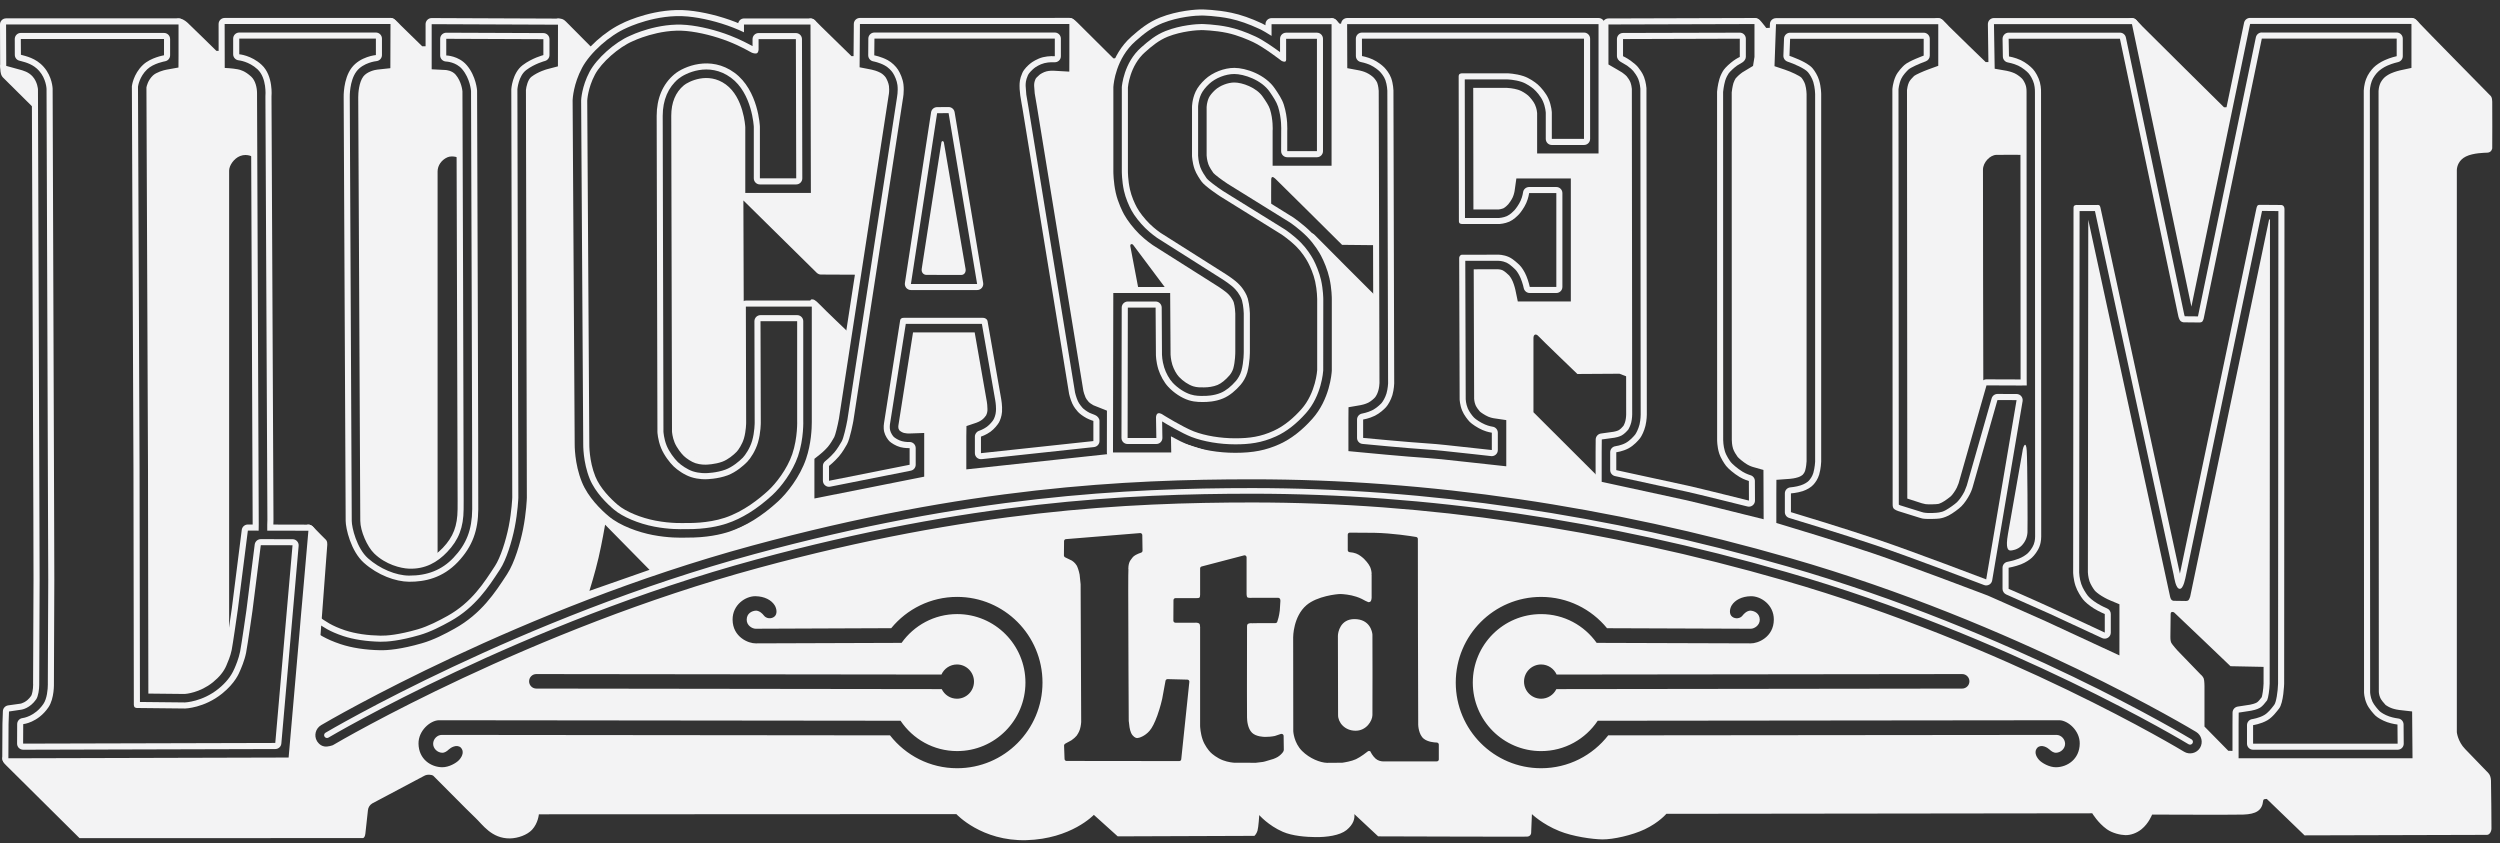 <svg width="169" height="57" viewBox="0 0 169 57" fill="none" xmlns="http://www.w3.org/2000/svg">
<rect x="0" y="0" width="169" height="57" fill="#333333" stroke="none"/>
<g id="Group 6">
<path id="path3623" d="M9.363 48.348C9.346 48.349 9.329 48.349 9.313 48.349C9.332 48.349 9.353 48.349 9.363 48.348Z" fill="#F3F3F4"/>
<path id="path3625" d="M1.407 2.226C1.297 2.226 1.194 2.268 1.117 2.347C1.041 2.423 0.998 2.528 0.998 2.637L1.001 3.703C1.001 3.89 1.118 4.048 1.294 4.097L1.438 4.135C1.765 4.222 2.258 4.352 2.647 4.793C3.12 5.33 3.146 6 3.146 6.007L3.246 34.883L3.261 39.184L3.233 46.186C3.233 46.21 3.234 46.239 3.234 46.27C3.234 46.585 3.182 47.228 2.93 47.592C2.344 48.441 1.562 48.536 1.527 48.542C1.32 48.565 1.161 48.74 1.161 48.95L1.155 50.271C1.155 50.38 1.197 50.482 1.272 50.559C1.351 50.638 1.458 50.682 1.567 50.682L18.61 50.635C18.823 50.635 19.002 50.472 19.019 50.26L20.189 36.895C20.198 36.781 20.158 36.666 20.08 36.583C20.004 36.498 19.893 36.451 19.777 36.45L17.629 36.446C17.422 36.446 17.249 36.598 17.219 36.804L16.657 41.257C16.654 41.275 16.335 43.52 16.232 44.045C16.139 44.518 15.93 45.007 15.86 45.168C15.848 45.191 15.835 45.22 15.835 45.22C15.632 45.701 15.272 46.155 14.761 46.567C13.681 47.438 12.517 47.484 12.504 47.485C12.504 47.485 10.053 47.457 9.46 47.453C9.46 47.067 9.434 31.784 9.434 31.784C9.434 31.784 9.328 5.925 9.328 5.862C9.333 5.82 9.424 5.181 9.953 4.683C10.379 4.279 11.151 4.143 11.157 4.143C11.356 4.107 11.499 3.937 11.499 3.737V2.638C11.499 2.411 11.317 2.227 11.088 2.227L1.407 2.226ZM2.955 4.523C2.415 3.91 1.716 3.793 1.414 3.702L1.407 2.637H11.087V3.737C11.087 3.737 10.195 3.886 9.669 4.382C8.997 5.017 8.915 5.831 8.915 5.831C8.915 5.831 9.02 31.485 9.022 31.788C9.025 32.09 9.047 47.651 9.047 47.651C9.047 47.651 9.061 47.788 9.114 47.82C9.2 47.872 9.324 47.861 9.324 47.861L12.515 47.895C12.515 47.895 13.808 47.862 15.017 46.885C15.915 46.161 16.163 45.493 16.225 45.35C16.287 45.207 16.53 44.664 16.637 44.121C16.741 43.581 17.064 41.309 17.064 41.309L17.629 36.854L19.775 36.858L18.609 50.224L1.563 50.269L1.57 48.951C1.57 48.951 2.557 48.86 3.269 47.822C3.686 47.216 3.645 46.187 3.645 46.187C3.645 46.187 3.671 39.772 3.672 39.184C3.672 38.6 3.66 34.883 3.66 34.883L3.558 5.997C3.558 5.997 3.543 5.188 2.955 4.523Z" fill="#F3F3F4"/>
<path id="path3627" d="M42.582 2.421C41.567 2.854 40.336 3.949 39.854 4.855C39.326 5.848 39.285 6.751 39.285 6.79C39.285 6.796 39.426 30.007 39.426 30.007C39.426 30.045 39.404 31.236 39.868 32.374C40.243 33.293 41.053 34.07 41.504 34.448C42.087 34.942 43.158 35.394 44.228 35.601C45.223 35.792 46.013 35.775 46.307 35.77L46.388 35.767L46.424 35.77C47.688 35.78 48.589 35.569 49.123 35.392C50.147 35.056 51.183 34.41 52.197 33.48C52.807 32.923 53.583 31.887 53.945 30.835C54.347 29.652 54.302 28.45 54.3 28.398V21.713C54.3 21.488 54.114 21.303 53.888 21.303H51.41C51.302 21.303 51.197 21.346 51.118 21.424C51.042 21.502 50.999 21.606 50.999 21.715L51.016 28.57C51.016 28.577 51.017 29.206 50.844 29.799C50.696 30.309 50.379 30.767 50.215 30.938C49.942 31.216 49.49 31.577 49.045 31.744C48.438 31.972 47.751 31.983 47.746 31.983C47.72 31.985 47.286 32.008 46.831 31.86C46.471 31.74 46.051 31.456 45.822 31.235C45.575 30.993 45.236 30.539 45.07 30.134C44.874 29.656 44.852 29.191 44.849 29.185L44.799 7.833C44.799 6.766 45.169 5.898 45.868 5.323C46.312 4.957 47.917 4.157 49.408 5.25C50.853 6.307 50.955 8.557 50.957 8.579V12.057C50.957 12.284 51.141 12.468 51.368 12.468H53.823C53.933 12.468 54.039 12.423 54.114 12.348C54.193 12.271 54.236 12.164 54.236 12.056L54.213 2.644C54.213 2.418 54.029 2.235 53.799 2.235H51.281C51.054 2.235 50.872 2.418 50.872 2.646C50.872 2.646 50.872 2.908 50.872 3.12C50.622 2.982 50.068 2.681 49.365 2.408C48.41 2.036 47.341 1.774 46.43 1.688C44.489 1.504 42.658 2.384 42.582 2.421ZM39.697 6.804C39.697 6.804 39.729 5.971 40.218 5.046C40.666 4.203 41.848 3.181 42.761 2.79C42.761 2.79 44.546 1.921 46.391 2.095C47.316 2.182 48.367 2.46 49.217 2.79C50.068 3.121 50.718 3.507 50.803 3.551C50.888 3.593 51.076 3.65 51.174 3.594C51.275 3.533 51.28 3.355 51.28 3.355V2.645H53.801L53.825 12.055H51.369V8.563C51.369 8.563 51.281 6.111 49.651 4.917C48.021 3.723 46.214 4.503 45.607 5.005C44.784 5.684 44.391 6.681 44.391 7.832C44.391 8.982 44.442 29.204 44.442 29.204C44.442 29.204 44.462 29.735 44.691 30.289C44.891 30.778 45.279 31.28 45.54 31.531C45.79 31.772 46.26 32.102 46.705 32.249C47.247 32.428 47.751 32.395 47.751 32.395C47.751 32.395 48.503 32.386 49.191 32.131C49.772 31.912 50.279 31.46 50.512 31.22C50.742 30.984 51.078 30.464 51.239 29.913C51.433 29.253 51.429 28.568 51.429 28.568L51.41 21.712H53.888V28.413C53.888 28.413 53.938 29.577 53.556 30.701C53.205 31.725 52.446 32.695 51.921 33.175C51.346 33.7 50.281 34.576 48.995 35.002C47.821 35.39 46.57 35.355 46.389 35.355C46.205 35.355 45.383 35.402 44.308 35.195C43.336 35.009 42.314 34.594 41.77 34.135C41.28 33.721 40.574 33.013 40.248 32.217C39.812 31.147 39.837 30.003 39.837 30.003L39.697 6.804Z" fill="#F3F3F4"/>
<path id="path3629" d="M42.172 1.524C42.166 1.528 42.157 1.531 42.157 1.531C42.157 1.531 42.149 1.535 42.148 1.535C42.148 1.537 42.146 1.54 42.146 1.54C40.911 2.089 39.561 3.303 38.981 4.393C38.361 5.563 38.304 6.634 38.3 6.754C38.297 6.759 38.297 6.792 38.297 6.792L38.44 30.013C38.44 30.013 38.438 30.028 38.438 30.058C38.438 30.307 38.465 31.549 38.953 32.747C39.41 33.86 40.346 34.763 40.867 35.204C41.721 35.923 43.068 36.382 44.044 36.568C45.143 36.782 46.007 36.763 46.331 36.755C46.331 36.755 46.39 36.752 46.395 36.752L46.419 36.755C47.814 36.765 48.831 36.529 49.433 36.329C50.591 35.946 51.746 35.231 52.865 34.205C53.517 33.611 54.434 32.454 54.878 31.151C55.251 30.065 55.291 28.966 55.291 28.544L55.291 28.391V20.729C55.291 20.501 55.105 20.318 54.879 20.318H50.422C50.313 20.318 50.207 20.362 50.131 20.438C50.054 20.517 50.011 20.619 50.011 20.731L50.029 28.573C50.029 28.579 50.027 29.079 49.898 29.523C49.8 29.853 49.579 30.177 49.506 30.251C49.304 30.462 48.974 30.718 48.701 30.823C48.264 30.986 47.739 31 47.734 31C47.726 31 47.681 31.002 47.681 31.002C47.669 31.002 47.403 31.01 47.144 30.923C46.946 30.86 46.654 30.664 46.513 30.528C46.365 30.385 46.101 30.04 45.986 29.764C45.86 29.456 45.841 29.148 45.841 29.145C45.841 29.145 45.841 29.145 45.841 29.14C45.841 28.846 45.791 7.831 45.791 7.831C45.791 7.058 46.029 6.469 46.499 6.082C46.722 5.9 47.833 5.317 48.827 6.044C49.87 6.807 49.972 8.594 49.972 8.61V13.043C49.972 13.269 50.155 13.454 50.384 13.454H54.817C54.927 13.454 55.031 13.41 55.109 13.333C55.185 13.255 55.229 13.15 55.229 13.041L55.202 1.659C55.2 1.433 55.015 1.248 54.79 1.248H50.294C50.103 1.248 49.946 1.385 49.903 1.565C49.84 1.539 49.727 1.49 49.727 1.49C48.687 1.085 47.52 0.801 46.523 0.706C44.37 0.504 42.356 1.438 42.172 1.524ZM46.486 1.115C47.444 1.204 48.57 1.48 49.575 1.872C49.841 1.975 50.075 2.08 50.293 2.183C50.293 1.922 50.293 1.659 50.293 1.659H54.789L54.815 13.043H50.381C50.381 13.043 50.381 8.647 50.381 8.592C50.377 8.52 50.267 6.589 49.068 5.712C47.85 4.821 46.521 5.528 46.233 5.764C45.665 6.235 45.377 6.93 45.377 7.831C45.377 7.831 45.427 29.105 45.427 29.169C45.429 29.201 45.454 29.554 45.603 29.916C45.746 30.265 46.051 30.655 46.225 30.822C46.404 30.996 46.748 31.226 47.013 31.312C47.354 31.424 47.69 31.411 47.693 31.411L47.737 31.41C47.743 31.41 48.333 31.398 48.841 31.207C49.199 31.073 49.584 30.763 49.8 30.537C49.913 30.42 50.174 30.035 50.291 29.636C50.438 29.131 50.44 28.578 50.44 28.573L50.42 20.728H54.877C54.877 20.728 54.877 28.378 54.877 28.403C54.877 28.43 54.877 28.473 54.877 28.546C54.877 28.947 54.84 29.991 54.49 31.018C54.069 32.249 53.203 33.342 52.587 33.904C51.511 34.89 50.406 35.574 49.304 35.94C48.73 36.129 47.762 36.354 46.422 36.342H46.388L46.321 36.344C46.007 36.351 45.176 36.368 44.12 36.165C43.196 35.986 41.925 35.559 41.132 34.885C40.641 34.473 39.757 33.627 39.337 32.591C38.827 31.344 38.849 30.037 38.849 30.01L38.709 6.79V6.766C38.715 6.659 38.767 5.675 39.348 4.585C39.889 3.564 41.218 2.377 42.372 1.884L42.328 1.904C42.412 1.864 44.383 0.918 46.486 1.115Z" fill="#F3F3F4"/>
<path id="path3631" d="M64.121 7.236L63.346 7.242C63.142 7.243 62.973 7.391 62.941 7.59L61.171 19.134C61.155 19.252 61.189 19.373 61.266 19.465C61.345 19.554 61.46 19.607 61.579 19.607H66.055C66.177 19.607 66.292 19.555 66.37 19.462C66.449 19.37 66.481 19.248 66.463 19.129L64.531 7.579C64.496 7.38 64.324 7.235 64.121 7.236ZM63.349 7.653L64.125 7.647L66.053 19.197H61.578L63.349 7.653Z" fill="#F3F3F4"/>
<path id="path3633" d="M59.112 2.199C58.886 2.199 58.702 2.381 58.699 2.607L58.692 3.737C58.691 3.935 58.831 4.107 59.026 4.146C59.032 4.146 59.447 4.223 59.813 4.427C60.048 4.555 60.256 4.772 60.36 4.931C60.486 5.124 60.63 5.454 60.668 5.751C60.719 6.176 60.637 6.581 60.637 6.586C60.635 6.607 57.281 28.396 57.281 28.396C57.196 28.858 57.022 29.622 56.904 29.831C56.791 30.024 56.612 30.337 56.399 30.587C56.121 30.91 55.791 31.171 55.786 31.175C55.687 31.252 55.628 31.371 55.628 31.497V32.497C55.628 32.621 55.685 32.737 55.78 32.814C55.876 32.894 56.001 32.925 56.122 32.9L61.571 31.817C61.764 31.78 61.901 31.611 61.901 31.415V30.289C61.901 30.177 61.856 30.069 61.774 29.992C61.693 29.915 61.584 29.873 61.472 29.88C61.468 29.88 61.218 29.892 60.964 29.822C60.735 29.763 60.491 29.602 60.418 29.532C60.355 29.472 60.219 29.275 60.176 29.096C60.154 29.014 60.149 28.93 60.149 28.857C60.149 28.752 60.162 28.673 60.162 28.67C60.164 28.662 61.079 22.857 61.231 21.892C61.519 21.892 66.297 21.892 66.375 21.892C66.518 22.713 67.278 27.056 67.278 27.056C67.28 27.06 67.331 27.347 67.331 27.647C67.331 27.7 67.328 27.753 67.324 27.804C67.31 28.042 67.216 28.268 67.167 28.355C67.118 28.449 66.918 28.7 66.72 28.845C66.47 29.029 66.19 29.121 66.186 29.123C66.017 29.178 65.902 29.337 65.902 29.512V30.632C65.902 30.749 65.951 30.859 66.036 30.936C66.124 31.014 66.24 31.051 66.359 31.039L73.956 30.222C74.166 30.198 74.325 30.023 74.325 29.815V28.452C74.325 28.285 74.186 28.122 74.032 28.06L73.649 27.905C73.43 27.791 73.24 27.64 73.178 27.57C73.124 27.508 72.959 27.32 72.864 27.115C72.745 26.849 72.674 26.541 72.674 26.538C72.674 26.534 69.526 7.265 69.526 7.265C69.525 7.257 69.378 6.393 69.378 6.393L69.333 5.806C69.333 5.638 69.333 5.437 69.482 5.1C69.569 4.901 69.81 4.695 69.901 4.617C69.995 4.536 70.287 4.346 70.602 4.268C70.919 4.187 71.273 4.208 71.276 4.209C71.39 4.216 71.502 4.176 71.584 4.1C71.67 4.021 71.715 3.914 71.715 3.799V2.611C71.715 2.383 71.532 2.199 71.305 2.199H59.112ZM59.112 2.61H71.305V3.798C71.305 3.798 70.89 3.771 70.501 3.868C70.125 3.965 69.776 4.183 69.633 4.306C69.512 4.409 69.231 4.649 69.108 4.934C68.927 5.34 68.922 5.603 68.922 5.803C68.922 5.901 68.922 6.095 68.97 6.45C69.01 6.73 69.12 7.333 69.12 7.333L72.272 26.628C72.272 26.628 72.347 26.975 72.49 27.286C72.602 27.534 72.784 27.745 72.871 27.843C72.981 27.963 73.213 28.142 73.459 28.27C73.676 28.383 73.912 28.454 73.912 28.454V29.817L66.313 30.634V29.515C66.313 29.515 66.651 29.409 66.964 29.18C67.222 28.991 67.455 28.692 67.531 28.555C67.602 28.424 67.716 28.143 67.737 27.835C67.764 27.426 67.683 26.988 67.683 26.988L66.758 21.708C66.758 21.708 66.747 21.609 66.641 21.541C66.538 21.473 66.415 21.485 66.415 21.485H61.095C61.095 21.485 60.986 21.48 60.925 21.53C60.851 21.584 60.846 21.682 60.846 21.682L59.76 28.602C59.76 28.602 59.702 28.899 59.773 29.198C59.839 29.465 60.022 29.731 60.134 29.836C60.252 29.945 60.551 30.144 60.859 30.225C61.181 30.308 61.49 30.293 61.49 30.293V31.418L56.041 32.501V31.498C56.041 31.498 56.399 31.217 56.709 30.855C56.961 30.561 57.164 30.197 57.257 30.033C57.465 29.671 57.686 28.459 57.686 28.459L61.038 6.668C61.038 6.668 61.134 6.204 61.073 5.701C61.028 5.334 60.858 4.946 60.705 4.71C60.561 4.485 60.3 4.226 60.011 4.067C59.574 3.829 59.101 3.741 59.101 3.741L59.112 2.61Z" fill="#F3F3F4"/>
<path id="path3635" d="M71.302 1.213H58.129C57.903 1.213 57.719 1.394 57.718 1.618L57.694 4.548C57.694 4.744 57.832 4.917 58.027 4.952L58.84 5.111C58.896 5.123 59.145 5.183 59.335 5.288C59.411 5.328 59.502 5.421 59.53 5.465C59.591 5.56 59.669 5.749 59.686 5.868L59.694 6.051L59.666 6.398C59.665 6.399 59.658 6.444 59.658 6.444C59.656 6.453 56.303 28.245 56.303 28.245C56.21 28.748 56.073 29.27 56.025 29.372C55.95 29.505 55.799 29.766 55.647 29.945C55.441 30.183 55.182 30.391 55.173 30.4L54.798 30.693C54.701 30.772 54.641 30.889 54.641 31.016V31.493V33.699C54.641 33.822 54.696 33.937 54.793 34.016C54.887 34.093 55.011 34.124 55.133 34.1L62.557 32.626C62.75 32.587 62.886 32.419 62.886 32.225V29.27C62.886 29.157 62.842 29.051 62.762 28.972C62.683 28.896 62.572 28.854 62.465 28.857L61.434 28.893L61.212 28.868C61.196 28.864 61.166 28.851 61.137 28.834C61.137 28.83 61.137 28.824 61.137 28.824C61.137 28.827 61.754 24.92 61.754 24.92C61.754 24.92 61.994 23.385 62.075 22.878C62.611 22.878 65.015 22.878 65.543 22.878C65.646 23.463 66.305 27.226 66.305 27.226L66.342 27.647L66.339 27.737C66.338 27.779 66.32 27.838 66.304 27.871C66.272 27.917 66.19 28.008 66.137 28.048C66.036 28.122 65.902 28.176 65.871 28.186L65.201 28.412C65.037 28.467 64.924 28.622 64.921 28.795L64.912 29.508V31.73C64.912 31.845 64.963 31.957 65.051 32.033C65.137 32.11 65.252 32.149 65.369 32.136L74.819 31.086C75.031 31.062 75.041 30.893 75.041 30.683L75.057 27.754C75.057 27.587 74.952 27.436 74.796 27.374L74.351 27.126C74.351 27.126 74.163 27.051 74.099 27.024C74.085 27.015 73.899 26.89 73.895 26.888C73.895 26.883 73.763 26.704 73.763 26.704C73.763 26.703 73.641 26.332 73.641 26.332C73.641 26.327 70.5 7.103 70.5 7.103C70.5 7.101 70.375 6.357 70.358 6.261C70.356 6.228 70.324 5.834 70.322 5.794C70.322 5.695 70.329 5.64 70.374 5.527C70.394 5.507 70.542 5.364 70.542 5.364C70.573 5.341 70.726 5.251 70.841 5.221C70.968 5.19 71.152 5.188 71.217 5.191L72.261 5.252C72.375 5.259 72.486 5.219 72.567 5.141C72.65 5.063 72.696 4.958 72.699 4.844L72.701 3.8V1.62C72.701 1.391 72.52 1.21 72.291 1.21H71.302M72.289 1.622V3.798L72.285 4.842L71.24 4.782C71.164 4.778 70.928 4.776 70.743 4.824C70.544 4.873 70.329 5.007 70.275 5.052C70.08 5.219 70.022 5.298 70.006 5.331C69.908 5.558 69.908 5.664 69.908 5.805L69.947 6.313C69.947 6.313 70.09 7.152 70.093 7.171C70.093 7.171 73.224 26.348 73.237 26.427C73.255 26.505 73.311 26.709 73.386 26.874C73.412 26.932 73.473 27.032 73.606 27.181C73.641 27.218 73.77 27.318 73.915 27.396L74.198 27.509L74.9 27.788V30.698L65.323 31.73V29.514L65.333 28.802L66.004 28.576C66.061 28.559 66.236 28.485 66.379 28.381C66.494 28.298 66.624 28.14 66.663 28.076C66.686 28.033 66.74 27.895 66.75 27.767C66.752 27.727 66.752 27.69 66.752 27.648C66.752 27.449 66.723 27.234 66.71 27.155C66.71 27.155 66.052 23.402 65.888 22.468C65.144 22.468 62.588 22.468 61.721 22.468C61.452 24.179 60.733 28.753 60.731 28.764C60.729 28.786 60.725 28.82 60.725 28.858C60.725 28.894 60.728 28.932 60.736 28.961C60.745 28.998 60.788 29.075 60.821 29.117C60.874 29.161 61.005 29.24 61.109 29.267C61.245 29.302 61.4 29.305 61.447 29.305L62.476 29.269V32.223L55.054 33.698V31.494L55.055 31.016L55.428 30.719C55.431 30.719 55.719 30.489 55.961 30.21C56.134 30.007 56.294 29.729 56.395 29.55C56.471 29.399 56.619 28.805 56.712 28.306L60.062 6.515L60.069 6.47C60.073 6.469 60.108 6.283 60.108 6.051C60.108 5.977 60.103 5.898 60.094 5.817C60.069 5.622 59.962 5.376 59.877 5.24C59.814 5.144 59.671 5.002 59.534 4.927C59.3 4.798 59.011 4.724 58.918 4.707L58.109 4.549L58.131 1.621H71.303H72.291V1.622H72.289Z" fill="#F3F3F4"/>
<path id="path3637" d="M78.79 2.097C78.134 2.358 77.656 2.755 77.14 3.21C75.964 4.244 75.841 5.818 75.835 5.885V11.586C75.835 11.612 75.835 12.232 75.98 12.896C76.087 13.386 76.314 13.903 76.49 14.225C76.688 14.591 77.056 15.059 77.42 15.418C77.81 15.799 78.204 16.068 78.219 16.079C78.231 16.087 82.481 18.78 82.481 18.78C82.493 18.788 82.912 19.042 83.245 19.313C83.455 19.481 83.602 19.659 83.658 19.739L83.677 19.764C83.75 19.874 83.893 20.08 83.957 20.3C84.067 20.705 84.078 21.189 84.078 21.193V23.753C84.078 23.766 84.086 24.461 83.918 25.067C83.84 25.344 83.679 25.597 83.556 25.744C83.22 26.133 82.863 26.415 82.526 26.556C82.046 26.758 81.508 26.765 81.405 26.762L81.325 26.763C81.163 26.766 80.824 26.774 80.483 26.664C80.076 26.535 79.612 26.234 79.275 25.873C79.043 25.625 78.816 25.218 78.699 24.837C78.558 24.386 78.55 23.985 78.55 23.981L78.531 20.791C78.528 20.564 78.346 20.382 78.119 20.382H76.241C76.014 20.382 75.828 20.565 75.828 20.792L75.811 29.605C75.811 29.713 75.854 29.817 75.931 29.895C76.01 29.972 76.113 30.014 76.222 30.014H78.167C78.278 30.014 78.382 29.972 78.459 29.894C78.535 29.814 78.578 29.713 78.578 29.605C78.578 29.602 78.565 28.839 78.56 28.487C78.917 28.704 79.903 29.289 80.555 29.542C81.357 29.851 82.457 30.037 83.496 30.037C84.441 30.037 85.275 29.946 86.261 29.498C86.959 29.184 87.639 28.654 88.285 27.926C89.343 26.734 89.446 25.109 89.45 25.041L89.454 20.214C89.454 20.188 89.449 19.588 89.304 18.937C89.189 18.424 88.954 17.874 88.787 17.555C88.619 17.242 88.307 16.771 87.937 16.398C87.449 15.907 86.894 15.53 86.868 15.515C86.856 15.507 82.683 12.917 82.683 12.917C82.236 12.625 81.675 12.202 81.561 12.043C81.472 11.915 81.239 11.582 81.139 11.299C81.004 10.912 80.992 10.529 80.992 10.525V7.228C80.992 7.225 80.993 6.803 81.199 6.362C81.299 6.15 81.494 5.899 81.741 5.669C82.169 5.271 82.851 5.003 83.438 5.003C84.071 5.003 85.273 5.387 85.838 6.216C86.065 6.549 86.292 6.884 86.396 7.21C86.653 8.017 86.609 8.815 86.609 8.823L86.605 10.218C86.605 10.446 86.788 10.629 87.017 10.629H89.025C89.251 10.629 89.434 10.446 89.434 10.218V2.623C89.434 2.395 89.251 2.21 89.025 2.21H86.941C86.716 2.21 86.532 2.394 86.532 2.623C86.532 2.623 86.532 3.128 86.532 3.525C86.112 3.215 85.398 2.714 84.883 2.473C84.214 2.161 83.595 1.945 83.044 1.828C82.156 1.639 81.273 1.625 81.238 1.623C80.919 1.621 79.794 1.698 78.79 2.097ZM76.241 20.792H78.119L78.14 23.986C78.14 23.986 78.143 24.438 78.302 24.958C78.435 25.378 78.687 25.847 78.975 26.152C79.356 26.56 79.872 26.902 80.359 27.056C80.83 27.204 81.275 27.171 81.401 27.174C81.544 27.174 82.134 27.167 82.683 26.933C83.134 26.744 83.543 26.387 83.868 26.009C84.035 25.813 84.224 25.506 84.317 25.176C84.502 24.503 84.492 23.751 84.492 23.751V21.183C84.492 21.183 84.479 20.652 84.352 20.188C84.266 19.883 84.082 19.623 83.998 19.503C83.915 19.386 83.742 19.181 83.507 18.992C83.148 18.702 82.705 18.432 82.705 18.432L78.453 15.74C78.453 15.74 78.077 15.484 77.709 15.123C77.362 14.781 77.024 14.342 76.854 14.028C76.702 13.752 76.487 13.271 76.386 12.807C76.245 12.181 76.247 11.586 76.247 11.586V5.914C76.247 5.914 76.352 4.453 77.414 3.519C77.877 3.108 78.339 2.722 78.943 2.478C79.877 2.108 80.932 2.032 81.231 2.034C81.231 2.034 82.101 2.045 82.959 2.227C83.687 2.383 84.394 2.698 84.71 2.845C85.432 3.18 86.631 4.112 86.631 4.112C86.631 4.112 86.797 4.203 86.882 4.161C86.965 4.122 86.942 3.956 86.942 3.956V2.622H89.025V10.216H87.018V8.847C87.018 8.847 87.074 7.98 86.788 7.084C86.667 6.695 86.416 6.333 86.178 5.982C85.531 5.033 84.217 4.589 83.439 4.589C82.751 4.589 81.962 4.898 81.461 5.366C81.199 5.609 80.957 5.903 80.826 6.188C80.578 6.725 80.58 7.226 80.58 7.226V10.534C80.58 10.534 80.594 10.975 80.752 11.432C80.871 11.772 81.127 12.134 81.227 12.275C81.458 12.601 82.469 13.263 82.469 13.263L86.641 15.855C86.641 15.855 87.182 16.218 87.648 16.686C88.006 17.044 88.285 17.485 88.424 17.747C88.57 18.019 88.797 18.536 88.904 19.026C89.041 19.64 89.042 20.214 89.042 20.214V25.017C89.042 25.017 88.954 26.553 87.98 27.655C87.478 28.218 86.846 28.785 86.092 29.125C85.229 29.52 84.479 29.629 83.498 29.629C82.515 29.629 81.472 29.459 80.705 29.163C79.941 28.864 78.637 28.053 78.637 28.053C78.637 28.053 78.427 27.89 78.284 27.941C78.141 27.991 78.146 28.226 78.146 28.226L78.169 29.607H76.226L76.241 20.792Z" fill="#F3F3F4"/>
<path id="path3639" d="M78.428 1.182C77.627 1.501 77.054 1.975 76.49 2.471C75.041 3.747 74.868 5.608 74.853 5.817L74.851 5.851V11.589C74.851 11.715 74.856 12.375 75.018 13.108C75.185 13.854 75.528 14.514 75.627 14.698C75.87 15.144 76.305 15.701 76.732 16.122C77.165 16.544 77.587 16.84 77.667 16.895C77.675 16.9 77.701 16.918 77.701 16.918C77.706 16.92 81.96 19.615 81.96 19.615C81.963 19.617 82.631 20.082 82.631 20.082L82.847 20.298L82.865 20.326C82.968 20.473 82.998 20.537 83.007 20.564C83.066 20.781 83.091 21.097 83.093 21.217V23.772C83.093 23.87 83.086 24.381 82.971 24.802C82.939 24.913 82.865 25.037 82.809 25.101C82.577 25.369 82.337 25.568 82.143 25.651C81.928 25.741 81.622 25.78 81.418 25.778C81.409 25.778 81.315 25.78 81.315 25.78C81.192 25.783 80.973 25.787 80.784 25.727C80.535 25.649 80.221 25.438 79.997 25.202C79.868 25.061 79.715 24.782 79.644 24.548C79.549 24.246 79.541 23.973 79.541 23.961L79.514 19.808C79.513 19.581 79.328 19.4 79.101 19.4H75.257C75.027 19.4 74.844 19.583 74.844 19.81L74.824 30.593C74.824 30.701 74.866 30.807 74.944 30.884C75.022 30.961 75.126 31.005 75.236 31.005H79.173C79.281 31.005 79.388 30.961 79.466 30.882C79.54 30.805 79.581 30.699 79.581 30.595C79.581 30.593 79.579 30.372 79.576 30.183C79.808 30.298 80.021 30.394 80.198 30.464C81.121 30.821 82.324 31.025 83.497 31.025C84.769 31.025 85.687 30.846 86.67 30.4C87.493 30.027 88.286 29.414 89.026 28.581C90.285 27.16 90.425 25.305 90.437 25.099C90.441 25.09 90.441 25.055 90.441 25.047V20.215C90.441 20.141 90.435 19.472 90.272 18.727C90.136 18.117 89.869 17.484 89.66 17.096C89.565 16.914 89.205 16.274 88.643 15.707C88.082 15.146 87.45 14.718 87.424 14.698C87.418 14.695 87.385 14.674 87.385 14.674C87.38 14.671 83.207 12.079 83.207 12.079C82.826 11.829 82.429 11.521 82.344 11.434C82.156 11.164 82.092 11.028 82.075 10.973C81.996 10.743 81.98 10.502 81.98 10.493L81.98 7.231C81.98 7.234 81.991 7.005 82.097 6.777C82.133 6.7 82.247 6.549 82.416 6.39C82.655 6.167 83.106 5.991 83.439 5.991C83.879 5.991 84.691 6.287 85.023 6.773C85.207 7.043 85.397 7.322 85.455 7.509C85.653 8.128 85.624 8.763 85.621 8.769C85.621 8.776 85.62 8.813 85.62 8.819V11.205C85.62 11.433 85.803 11.616 86.03 11.616H90.013C90.24 11.616 90.422 11.433 90.422 11.205V1.638C90.422 1.409 90.239 1.226 90.013 1.226H85.958C85.73 1.226 85.546 1.409 85.546 1.638C85.546 1.638 85.546 1.695 85.546 1.708C85.461 1.663 85.377 1.614 85.301 1.579C84.565 1.236 83.876 0.994 83.251 0.864C82.269 0.653 81.291 0.639 81.251 0.638C80.859 0.632 79.587 0.721 78.428 1.182ZM81.246 1.049C81.285 1.049 82.224 1.065 83.165 1.264C83.76 1.392 84.419 1.622 85.126 1.951C85.383 2.071 85.672 2.245 85.957 2.427C85.957 2.175 85.957 1.638 85.957 1.638H90.014V11.202H86.029V8.816L86.033 8.789C86.033 8.781 86.069 8.079 85.849 7.382C85.77 7.136 85.569 6.837 85.362 6.539C84.932 5.911 83.972 5.577 83.44 5.577C83.003 5.577 82.453 5.792 82.135 6.089C81.945 6.266 81.79 6.458 81.722 6.601C81.576 6.919 81.568 7.229 81.568 7.226C81.568 7.226 81.568 10.462 81.568 10.51C81.569 10.535 81.585 10.821 81.687 11.107C81.756 11.308 81.948 11.582 82.024 11.693C82.132 11.816 82.597 12.169 82.99 12.426L87.162 15.015L87.197 15.036C87.222 15.052 87.822 15.461 88.351 15.992C88.871 16.519 89.211 17.114 89.3 17.285C89.495 17.651 89.743 18.242 89.871 18.811C90.027 19.511 90.03 20.141 90.03 20.212V25.043L90.029 25.071C90.017 25.263 89.891 26.987 88.72 28.306C88.017 29.095 87.275 29.673 86.501 30.023C85.577 30.441 84.709 30.61 83.499 30.61C82.374 30.61 81.225 30.418 80.349 30.075C79.99 29.937 79.55 29.712 79.156 29.495C79.156 29.507 79.176 30.588 79.176 30.588H75.238L75.259 19.805H79.103C79.103 19.805 79.13 23.965 79.13 23.969C79.13 23.974 79.14 24.3 79.252 24.665C79.345 24.959 79.527 25.294 79.701 25.477C79.971 25.765 80.347 26.015 80.661 26.114C80.913 26.195 81.178 26.189 81.319 26.186H81.415C81.645 26.187 82.014 26.146 82.305 26.024C82.56 25.917 82.849 25.683 83.123 25.364C83.209 25.262 83.319 25.084 83.37 24.907C83.501 24.433 83.506 23.875 83.506 23.767C83.506 23.757 83.506 21.202 83.506 21.202C83.505 21.086 83.481 20.725 83.404 20.449C83.37 20.323 83.264 20.17 83.207 20.087L83.186 20.06C83.162 20.024 83.052 19.887 82.891 19.756C82.588 19.513 82.198 19.272 82.181 19.263L77.927 16.569L77.902 16.551C77.854 16.52 77.44 16.234 77.019 15.825C76.619 15.43 76.215 14.91 75.989 14.499C75.895 14.329 75.577 13.71 75.422 13.019C75.269 12.314 75.263 11.671 75.263 11.588V5.878L75.267 5.845C75.28 5.654 75.434 3.946 76.764 2.777C77.3 2.305 77.842 1.858 78.583 1.564C79.675 1.127 80.875 1.045 81.246 1.049Z" fill="#F3F3F4"/>
<path id="path3641" d="M92.067 2.203C91.955 2.203 91.851 2.247 91.773 2.325C91.698 2.402 91.655 2.508 91.655 2.616L91.658 3.79C91.66 3.989 91.802 4.158 91.996 4.194C91.999 4.194 92.328 4.255 92.634 4.396C92.918 4.528 93.181 4.742 93.283 4.847C93.343 4.912 93.56 5.151 93.653 5.417C93.77 5.746 93.784 6.12 93.784 6.125C93.784 6.125 93.835 25.922 93.835 25.923C93.835 25.916 93.823 26.262 93.727 26.596C93.647 26.866 93.488 27.135 93.4 27.238C93.294 27.359 93.028 27.602 92.757 27.737C92.433 27.895 92.083 27.955 92.082 27.956C91.881 27.989 91.736 28.16 91.736 28.361V29.604C91.736 29.812 91.896 29.99 92.107 30.009C92.136 30.012 95.044 30.296 96.561 30.393C97.125 30.429 97.508 30.472 99.635 30.703L100.799 30.833C100.916 30.845 101.03 30.808 101.118 30.73C101.206 30.652 101.253 30.54 101.253 30.424V29.253C101.253 29.047 101.102 28.871 100.899 28.844C100.893 28.844 100.644 28.808 100.383 28.694C100.083 28.566 99.748 28.338 99.645 28.231C99.528 28.112 99.312 27.831 99.22 27.602C99.091 27.291 99.082 26.99 99.082 26.985C99.082 26.985 99.057 18.765 99.053 17.632C99.334 17.632 101.271 17.629 101.271 17.629C101.283 17.629 101.55 17.626 101.83 17.75C101.984 17.82 102.19 17.979 102.436 18.22C102.534 18.313 102.694 18.561 102.799 18.814C102.934 19.141 103.006 19.475 103.006 19.48C103.048 19.671 103.214 19.807 103.411 19.807H105.207C105.434 19.807 105.618 19.623 105.618 19.397V13.053C105.618 12.825 105.435 12.642 105.207 12.642H103.369C103.162 12.642 102.985 12.794 102.96 12.999C102.96 13.002 102.922 13.28 102.797 13.56C102.68 13.83 102.462 14.119 102.38 14.208C102.31 14.281 102.098 14.505 101.865 14.609C101.63 14.715 101.341 14.736 101.34 14.736C101.34 14.736 99.259 14.736 99.033 14.736C99.033 14.418 99.018 5.628 99.018 5.366C99.62 5.366 101.886 5.368 101.886 5.368C101.886 5.368 102.384 5.378 102.866 5.538C103.196 5.648 103.534 5.893 103.681 6.02C103.853 6.167 104.158 6.518 104.297 6.835C104.476 7.232 104.494 7.621 104.494 7.624V9.389C104.494 9.616 104.675 9.801 104.902 9.801H107.079C107.31 9.801 107.491 9.617 107.491 9.389V2.614C107.491 2.387 107.307 2.202 107.079 2.202L92.067 2.203ZM92.067 2.615H107.078V9.389H104.903V7.609C104.903 7.609 104.888 7.149 104.673 6.669C104.504 6.286 104.156 5.889 103.949 5.709C103.759 5.545 103.376 5.274 102.995 5.148C102.443 4.964 101.886 4.956 101.886 4.956H98.886C98.886 4.956 98.727 4.947 98.656 5.011C98.59 5.073 98.606 5.229 98.606 5.229L98.622 14.9C98.622 14.9 98.609 15.043 98.674 15.098C98.739 15.151 98.907 15.144 98.907 15.144H101.367C101.367 15.144 101.723 15.121 102.036 14.982C102.325 14.852 102.563 14.608 102.68 14.49C102.792 14.369 103.035 14.042 103.175 13.724C103.328 13.381 103.37 13.051 103.37 13.051H105.208V19.395H103.412C103.412 19.395 103.336 19.025 103.181 18.653C103.058 18.356 102.869 18.065 102.728 17.927C102.588 17.793 102.285 17.503 102 17.374C101.627 17.207 101.274 17.216 101.274 17.216L98.891 17.221C98.891 17.221 98.784 17.195 98.707 17.276C98.62 17.369 98.641 17.495 98.641 17.495L98.672 26.994C98.672 26.994 98.681 27.366 98.842 27.756C98.966 28.062 99.228 28.39 99.353 28.518C99.502 28.668 99.878 28.923 100.221 29.07C100.546 29.211 100.847 29.251 100.847 29.251V30.422C97.638 30.072 97.253 30.025 96.589 29.982C95.062 29.882 92.148 29.602 92.148 29.602V28.36C92.148 28.36 92.556 28.295 92.943 28.103C93.274 27.938 93.582 27.656 93.712 27.503C93.842 27.354 94.026 27.037 94.126 26.709C94.238 26.316 94.248 25.92 94.248 25.92L94.197 6.113C94.197 6.113 94.186 5.678 94.043 5.276C93.932 4.969 93.708 4.696 93.581 4.562C93.442 4.418 93.132 4.173 92.807 4.022C92.443 3.854 92.071 3.788 92.071 3.788L92.067 2.615Z" fill="#F3F3F4"/>
<path id="path3643" d="M107.072 1.218H91.069C90.96 1.218 90.855 1.262 90.776 1.34C90.7 1.416 90.657 1.521 90.657 1.63L90.669 4.608C90.669 4.804 90.809 4.972 91.004 5.009L91.811 5.161C91.854 5.169 92.054 5.216 92.213 5.288C92.36 5.359 92.525 5.488 92.56 5.526C92.644 5.612 92.706 5.714 92.72 5.745C92.768 5.884 92.79 6.085 92.792 6.155L92.843 25.896C92.843 25.939 92.823 26.148 92.773 26.319C92.737 26.445 92.657 26.576 92.637 26.604C92.602 26.641 92.437 26.789 92.311 26.852C92.17 26.923 91.979 26.97 91.912 26.981L91.092 27.122C90.893 27.155 90.751 27.325 90.748 27.525L90.743 28.357V30.495C90.743 30.707 90.903 30.884 91.115 30.904L92.007 30.992C92.516 31.041 95.065 31.282 96.492 31.375C97.037 31.412 97.413 31.453 99.52 31.683L101.781 31.93C101.897 31.943 102.014 31.907 102.102 31.827C102.19 31.749 102.238 31.638 102.238 31.523L102.235 28.4C102.235 28.195 102.088 28.022 101.886 27.992L101.033 27.867L100.77 27.787C100.59 27.71 100.377 27.566 100.33 27.523C100.292 27.487 100.161 27.308 100.13 27.232C100.084 27.123 100.067 26.998 100.063 26.941C100.063 26.941 100.063 26.939 100.063 26.937C100.063 26.768 100.045 20.313 100.038 18.617C100.503 18.616 101.269 18.614 101.269 18.614C101.284 18.614 101.362 18.625 101.418 18.649C101.418 18.65 101.523 18.712 101.741 18.923C101.741 18.928 101.825 19.053 101.882 19.194L102.037 19.681L102.202 20.463C102.242 20.653 102.408 20.789 102.602 20.789L103.404 20.791H106.189C106.416 20.791 106.6 20.608 106.6 20.38V12.066C106.6 11.839 106.417 11.655 106.189 11.655H102.506C102.302 11.655 102.129 11.806 102.1 12.007L101.978 12.86L101.888 13.164C101.826 13.308 101.686 13.496 101.653 13.535C101.52 13.674 101.452 13.711 101.452 13.711C101.452 13.71 101.3 13.743 101.277 13.749C101.231 13.749 100.476 13.749 100.016 13.749C100.016 13.019 100.003 6.519 100.001 6.351C100.558 6.353 101.879 6.353 101.879 6.353C101.9 6.353 102.241 6.373 102.548 6.473C102.685 6.52 102.909 6.662 103.031 6.766C103.124 6.85 103.327 7.094 103.39 7.237C103.484 7.447 103.499 7.66 103.502 7.668L103.499 10.374C103.499 10.601 103.682 10.787 103.91 10.787H108.06C108.289 10.787 108.472 10.601 108.472 10.374V1.628C108.472 1.402 108.289 1.217 108.06 1.217H107.072M108.061 1.629V10.376H103.91C103.91 10.376 103.91 7.702 103.91 7.641C103.909 7.612 103.889 7.344 103.764 7.071C103.67 6.859 103.43 6.571 103.301 6.457C103.147 6.326 102.88 6.151 102.677 6.085C102.293 5.954 101.88 5.942 101.88 5.942C101.88 5.942 100.415 5.942 99.59 5.942C99.592 7.064 99.602 12.998 99.603 14.16C100.298 14.16 101.235 14.16 101.307 14.16C101.375 14.152 101.523 14.128 101.624 14.085C101.672 14.063 101.779 13.999 101.957 13.811C102.006 13.759 102.176 13.527 102.265 13.328C102.352 13.128 102.385 12.922 102.385 12.921L102.506 12.066H106.188V20.379H103.406H102.603L102.44 19.595C102.44 19.594 102.377 19.307 102.264 19.034C102.181 18.842 102.067 18.672 102.025 18.629C101.74 18.352 101.611 18.285 101.585 18.274C101.457 18.217 101.32 18.203 101.268 18.203C101.268 18.203 100.328 18.203 99.623 18.205C99.63 20.375 99.651 26.963 99.651 26.963C99.651 26.965 99.662 27.175 99.746 27.385C99.807 27.532 99.977 27.754 100.044 27.823C100.112 27.886 100.369 28.063 100.602 28.166C100.791 28.245 100.972 28.273 100.972 28.273L101.824 28.399V31.522L99.567 31.275C97.449 31.043 97.07 31.001 96.519 30.965C94.99 30.866 92.163 30.593 92.044 30.581L91.153 30.496V28.36L91.159 27.529L91.979 27.387C92.055 27.375 92.296 27.319 92.495 27.221C92.681 27.128 92.889 26.938 92.953 26.863C92.996 26.816 93.113 26.624 93.166 26.434C93.231 26.223 93.251 25.98 93.253 25.896C93.253 25.324 93.201 6.143 93.201 6.143C93.198 6.062 93.173 5.809 93.104 5.609C93.068 5.51 92.967 5.359 92.856 5.244C92.795 5.18 92.585 5.012 92.38 4.919C92.188 4.827 91.955 4.773 91.885 4.759L91.076 4.608L91.066 1.63H107.069H108.059V1.629H108.061Z" fill="#F3F3F4"/>
<path id="path3645" d="M117.61 2.208L109.716 2.228C109.486 2.23 109.305 2.413 109.305 2.641V3.799C109.305 3.945 109.416 4.098 109.543 4.172L109.987 4.434C110.19 4.578 110.356 4.73 110.407 4.798C110.491 4.906 110.66 5.12 110.751 5.351C110.862 5.635 110.889 5.984 110.889 5.987C110.889 5.955 110.91 28.026 110.91 28.026C110.91 28.03 110.91 28.362 110.833 28.69C110.756 29 110.603 29.291 110.541 29.37C110.431 29.512 110.172 29.796 109.89 29.947C109.584 30.113 109.21 30.163 109.207 30.163C109.001 30.189 108.849 30.364 108.849 30.572V31.78C108.849 31.973 108.984 32.141 109.173 32.183L114.025 33.237C114.757 33.396 118.094 34.231 118.125 34.237C118.249 34.271 118.378 34.242 118.479 34.163C118.58 34.085 118.637 33.966 118.637 33.841L118.63 32.515C118.63 32.331 118.506 32.171 118.325 32.122C118.325 32.121 118.062 32.047 117.802 31.89C117.436 31.669 117.084 31.345 117.005 31.244C116.934 31.15 116.7 30.823 116.601 30.499C116.491 30.143 116.487 29.765 116.487 29.743C116.487 29.743 116.482 6.67 116.482 6.217C116.487 6.176 116.522 5.803 116.622 5.455C116.687 5.243 116.802 5.037 116.862 4.955C116.95 4.838 117.189 4.605 117.426 4.433L117.778 4.224C117.901 4.15 118.019 3.995 118.019 3.851V2.617C118.019 2.51 117.977 2.405 117.899 2.326C117.821 2.249 117.717 2.205 117.61 2.208ZM109.716 2.64L117.61 2.616V3.85C117.61 3.85 117.404 3.943 117.187 4.102C116.934 4.285 116.657 4.544 116.535 4.711C116.447 4.831 116.308 5.078 116.233 5.339C116.109 5.752 116.074 6.196 116.074 6.196L116.078 29.738C116.078 29.738 116.074 30.183 116.209 30.622C116.325 30.992 116.572 31.349 116.679 31.489C116.805 31.658 117.21 32.013 117.594 32.243C117.908 32.431 118.224 32.516 118.224 32.516L118.229 33.84C118.229 33.84 114.86 33 114.118 32.836C113.376 32.673 109.261 31.781 109.261 31.781V30.572C109.261 30.572 109.704 30.516 110.09 30.307C110.459 30.11 110.762 29.761 110.872 29.617C110.977 29.48 111.15 29.132 111.232 28.785C111.325 28.402 111.325 28.026 111.325 28.026L111.3 5.955C111.3 5.955 111.27 5.551 111.135 5.202C111.024 4.911 110.827 4.665 110.735 4.546C110.644 4.427 110.437 4.248 110.231 4.102C109.981 3.92 109.717 3.798 109.717 3.798V2.64H109.716Z" fill="#F3F3F4"/>
<path id="path3647" d="M118.6 1.217L108.733 1.246C108.506 1.246 108.322 1.43 108.322 1.656V4.362C108.322 4.508 108.398 4.644 108.524 4.716L109.094 5.047C109.094 5.047 109.37 5.207 109.425 5.243C109.439 5.254 109.656 5.433 109.656 5.433C109.682 5.467 109.795 5.614 109.834 5.709C109.872 5.803 109.894 5.953 109.908 6.038C109.908 6.094 109.929 28.026 109.929 28.026C109.929 28.026 109.926 28.253 109.876 28.457C109.84 28.605 109.769 28.747 109.745 28.787C109.665 28.889 109.519 29.03 109.426 29.08C109.315 29.14 109.129 29.18 109.077 29.187L108.227 29.306C108.023 29.333 107.873 29.506 107.869 29.709L107.862 30.568V32.575C107.862 32.771 108.001 32.934 108.189 32.977L113.822 34.201C114.321 34.311 116.237 34.782 117.863 35.189C117.89 35.194 119.125 35.504 119.125 35.504C119.247 35.535 119.374 35.508 119.475 35.429C119.577 35.352 119.635 35.232 119.635 35.105L119.62 31.77C119.62 31.588 119.498 31.427 119.321 31.378L118.603 31.17L118.321 31.045C118.069 30.897 117.823 30.673 117.78 30.625C117.686 30.495 117.58 30.316 117.549 30.208C117.498 30.042 117.482 29.819 117.482 29.743C117.482 29.743 117.475 6.792 117.475 6.271C117.486 6.183 117.515 5.949 117.581 5.732L117.671 5.533C117.692 5.505 117.845 5.357 118.005 5.239C118.043 5.215 118.717 4.811 118.717 4.811C118.824 4.746 118.894 4.641 118.913 4.521L119.008 3.913C119.01 3.892 119.015 3.87 119.015 3.85V1.63C119.015 1.52 118.97 1.415 118.89 1.337C118.816 1.26 118.71 1.217 118.6 1.217ZM118.603 1.629V3.85L118.505 4.456L117.774 4.898C117.57 5.044 117.38 5.233 117.334 5.294C117.301 5.34 117.224 5.482 117.181 5.614C117.106 5.88 117.072 6.163 117.064 6.245C117.064 7.317 117.07 29.741 117.07 29.741C117.07 29.826 117.082 30.098 117.154 30.326C117.213 30.511 117.358 30.743 117.466 30.889C117.542 30.975 117.828 31.229 118.107 31.396C118.29 31.506 118.487 31.564 118.487 31.564L119.209 31.77L119.222 35.101L117.989 34.795C117.954 34.785 114.625 33.954 113.906 33.796L108.273 32.572V30.569L108.281 29.707L109.133 29.59C109.205 29.581 109.447 29.532 109.621 29.438C109.801 29.341 109.997 29.134 110.083 29.022C110.119 28.966 110.22 28.759 110.273 28.551C110.334 28.295 110.336 28.023 110.336 28.023C110.336 28.023 110.313 6.118 110.313 6.008C110.307 5.927 110.276 5.714 110.214 5.557C110.155 5.406 110.029 5.241 109.961 5.153C109.932 5.121 109.82 5.015 109.653 4.898L109.3 4.688L108.731 4.358V1.654L117.61 1.629H118.603Z" fill="#F3F3F4"/>
<path id="path3649" d="M121.011 2.211C120.791 2.211 120.606 2.387 120.6 2.608L120.557 3.761C120.551 3.943 120.666 4.107 120.837 4.166C121.286 4.313 122.01 4.633 122.216 4.879C122.345 5.03 122.505 5.296 122.581 5.551C122.699 5.948 122.703 6.358 122.703 6.361V31.213C122.703 31.201 122.684 31.621 122.581 31.971C122.509 32.208 122.378 32.386 122.279 32.494C122.191 32.59 121.984 32.728 121.733 32.808C121.4 32.919 121.042 32.942 121.04 32.944C120.823 32.96 120.656 33.136 120.656 33.353V34.62C120.656 34.801 120.774 34.962 120.949 35.014C120.985 35.024 124.426 36.062 126.791 36.859C129.15 37.655 134.072 39.529 134.122 39.548C134.234 39.593 134.364 39.582 134.472 39.522C134.58 39.462 134.653 39.353 134.672 39.233L136.728 27.114C136.747 26.995 136.713 26.873 136.636 26.782C136.559 26.688 136.442 26.636 136.321 26.635L135.033 26.631C134.847 26.631 134.685 26.753 134.635 26.93L132.954 32.826C132.954 32.83 132.796 33.225 132.796 33.225C132.661 33.493 132.464 33.778 132.303 33.936C132.156 34.082 131.777 34.35 131.538 34.483C131.345 34.59 131.228 34.617 131.074 34.643C130.918 34.672 130.328 34.712 130.027 34.645C129.971 34.633 129.893 34.608 129.893 34.608C129.867 34.599 128.446 34.158 128.446 34.158C128.446 34.158 128.402 34.136 128.362 34.117C128.359 34.105 128.359 34.089 128.359 34.089C128.359 34.089 128.338 6.048 128.338 6.045C128.338 6.054 128.361 5.677 128.527 5.318C128.633 5.086 128.892 4.813 129.015 4.699C129.162 4.565 129.733 4.308 130.18 4.146C130.343 4.086 130.453 3.932 130.453 3.76V2.623C130.453 2.395 130.267 2.211 130.042 2.211H121.011ZM121.011 2.624H130.041V3.76C130.041 3.76 129.033 4.124 128.736 4.397C128.613 4.509 128.295 4.831 128.15 5.146C127.946 5.591 127.924 6.045 127.924 6.045L127.943 34.073C127.943 34.073 127.932 34.28 128.006 34.371C128.079 34.467 128.323 34.55 128.323 34.55L129.743 34.993C129.743 34.993 129.881 35.036 129.943 35.049C130.196 35.106 130.945 35.079 131.103 35.052C131.257 35.029 131.434 34.993 131.723 34.85C132.011 34.702 132.418 34.398 132.589 34.228C132.795 34.024 133.018 33.692 133.16 33.41C133.291 33.154 133.348 32.94 133.348 32.94L135.028 27.043L136.32 27.048L134.267 39.166C134.267 39.166 129.316 37.278 126.918 36.469C124.52 35.66 121.067 34.622 121.067 34.622V33.353C121.067 33.353 121.469 33.327 121.862 33.202C122.157 33.105 122.433 32.933 122.578 32.772C122.726 32.615 122.886 32.38 122.975 32.087C123.095 31.68 123.112 31.215 123.112 31.215V6.361C123.112 6.361 123.112 5.898 122.975 5.435C122.88 5.113 122.683 4.797 122.528 4.614C122.153 4.168 120.968 3.775 120.968 3.775L121.011 2.624Z" fill="#F3F3F4"/>
<path id="path3651" d="M152.899 2.195C152.705 2.195 152.537 2.332 152.496 2.524C152.496 2.524 148.616 21.225 148.582 21.388C148.378 21.386 147.882 21.38 147.69 21.38C147.678 21.339 147.66 21.293 147.66 21.293C147.66 21.303 143.71 2.534 143.71 2.534C143.669 2.342 143.501 2.207 143.307 2.207H135.784C135.676 2.207 135.57 2.251 135.494 2.33C135.418 2.408 135.373 2.514 135.373 2.624L135.393 3.822C135.395 4.021 135.542 4.188 135.734 4.222C135.741 4.222 136.094 4.283 136.43 4.438C136.729 4.58 137.005 4.818 137.122 4.944C137.254 5.092 137.425 5.387 137.5 5.668C137.574 5.956 137.562 6.253 137.562 6.256C137.558 6.28 137.574 36.266 137.574 36.266C137.574 36.279 137.58 36.54 137.486 36.79C137.395 37.039 137.185 37.296 137.079 37.398C136.958 37.508 136.727 37.666 136.471 37.765C136.117 37.901 135.713 37.978 135.708 37.978C135.512 38.012 135.371 38.184 135.371 38.38V39.806C135.371 39.969 135.472 40.118 135.62 40.186L138.54 41.483L142.106 43.136C142.233 43.194 142.382 43.184 142.5 43.109C142.618 43.034 142.69 42.905 142.69 42.763V41.508C142.69 41.342 142.589 41.192 142.437 41.129C142.434 41.127 142.087 40.985 141.752 40.776C141.467 40.601 141.221 40.383 141.132 40.266C141.016 40.113 140.79 39.777 140.691 39.472C140.562 39.088 140.552 38.709 140.552 38.705C140.552 38.705 140.575 16.427 140.58 14.269C140.798 14.269 141.434 14.269 141.619 14.269C142.015 16.101 146.941 38.866 146.941 38.866C146.982 39.057 147.074 39.797 147.35 39.805C147.608 39.813 147.736 39.061 147.776 38.871C147.776 38.871 152.879 14.427 152.914 14.258C153.175 14.261 153.773 14.265 154.019 14.268C154.016 16.505 153.997 46.218 153.997 46.218C153.983 46.754 153.871 47.484 153.738 47.646L153.671 47.735C153.532 47.913 153.321 48.186 153.063 48.338C152.714 48.543 152.254 48.611 152.249 48.613C152.049 48.641 151.897 48.815 151.897 49.019V50.273C151.897 50.499 152.083 50.682 152.308 50.682H162.079C162.19 50.682 162.294 50.642 162.372 50.563C162.451 50.484 162.492 50.381 162.492 50.273L162.482 48.972C162.479 48.765 162.324 48.591 162.115 48.569C162.108 48.569 161.803 48.532 161.51 48.431C161.206 48.326 160.943 48.156 160.86 48.073C160.749 47.963 160.481 47.657 160.375 47.427C160.227 47.103 160.221 46.796 160.221 46.796C160.221 46.796 160.202 6.117 160.202 6.114C160.202 6.123 160.213 5.795 160.333 5.48C160.421 5.242 160.613 4.986 160.757 4.849C160.876 4.729 161.12 4.552 161.383 4.437C161.735 4.28 162.101 4.2 162.101 4.2C162.291 4.159 162.428 3.993 162.428 3.798V2.61C162.428 2.384 162.245 2.198 162.017 2.198H152.899M135.784 2.619H143.307L147.258 21.388C147.258 21.388 147.306 21.592 147.389 21.685C147.473 21.776 147.608 21.789 147.608 21.789L148.697 21.8C148.697 21.8 148.822 21.794 148.871 21.744C148.917 21.693 148.965 21.554 148.965 21.554L152.899 2.608H162.016V3.798C162.016 3.798 161.613 3.883 161.216 4.063C160.916 4.194 160.627 4.396 160.465 4.556C160.296 4.724 160.066 5.026 159.95 5.338C159.803 5.727 159.79 6.117 159.79 6.117L159.809 46.798C159.809 46.798 159.809 47.178 160.001 47.597C160.136 47.902 160.45 48.247 160.57 48.369C160.712 48.506 161.04 48.703 161.374 48.819C161.719 48.94 162.069 48.978 162.069 48.978L162.08 50.273H152.309V49.02C152.309 49.02 152.841 48.942 153.271 48.693C153.646 48.469 153.914 48.085 154.062 47.902C154.371 47.516 154.409 46.218 154.409 46.218L154.43 14.141C154.43 14.141 154.439 13.99 154.346 13.909C154.27 13.84 154.135 13.857 154.135 13.857L152.818 13.847C152.818 13.847 152.681 13.836 152.622 13.882C152.566 13.93 152.533 14.089 152.533 14.089L147.362 38.78L141.998 14.071C141.998 14.071 141.974 13.927 141.918 13.882C141.863 13.84 141.748 13.857 141.748 13.857H140.423C140.423 13.857 140.327 13.836 140.217 13.904C140.164 13.94 140.17 14.086 140.17 14.086L140.145 38.709C140.145 38.709 140.154 39.147 140.303 39.601C140.423 39.967 140.676 40.348 140.807 40.516C140.938 40.686 141.235 40.936 141.536 41.125C141.907 41.355 142.283 41.507 142.283 41.507V42.762C142.283 42.762 140.368 41.862 138.714 41.108C137.059 40.351 135.782 39.805 135.782 39.805V38.379C135.782 38.379 136.226 38.302 136.623 38.147C136.945 38.021 137.215 37.831 137.36 37.696C137.514 37.554 137.761 37.244 137.873 36.931C137.997 36.599 137.986 36.265 137.986 36.265L137.974 6.282C137.974 6.282 137.993 5.925 137.896 5.561C137.803 5.212 137.598 4.86 137.428 4.672C137.267 4.493 136.945 4.228 136.606 4.066C136.211 3.882 135.807 3.816 135.807 3.816L135.784 2.619Z" fill="#F3F3F4"/>
<path id="path3653" d="M163.47 48.095C163.468 47.887 163.311 47.713 163.106 47.688L162.235 47.589L161.839 47.501C161.703 47.453 161.582 47.378 161.541 47.351C161.436 47.241 161.308 47.072 161.283 47.021C161.227 46.894 161.217 46.764 161.217 46.763L161.196 6.147C161.203 6.11 161.221 5.947 161.266 5.826C161.293 5.754 161.386 5.619 161.453 5.552C161.485 5.522 161.63 5.41 161.793 5.337C162.044 5.225 162.319 5.164 162.322 5.162L163.097 4.993C163.287 4.952 163.42 4.785 163.42 4.593L163.423 3.798V1.621C163.423 1.394 163.241 1.211 163.011 1.211H162.024H152.104C151.908 1.211 151.739 1.347 151.699 1.539C151.699 1.539 148.782 15.602 148.132 18.719C147.477 15.604 144.518 1.548 144.518 1.548C144.48 1.357 144.312 1.22 144.118 1.22H134.79C134.681 1.22 134.575 1.265 134.497 1.343C134.419 1.422 134.379 1.528 134.381 1.638L134.423 4.652C134.43 4.849 134.573 5.017 134.765 5.05L135.579 5.191C135.629 5.2 135.844 5.248 136.017 5.329C136.166 5.401 136.339 5.543 136.392 5.601C136.423 5.637 136.518 5.795 136.552 5.919C136.58 6.024 136.584 6.167 136.58 6.206C136.58 6.212 136.58 6.24 136.58 6.245L136.592 25.651L134.287 25.643C134.103 25.641 133.938 25.764 133.89 25.94C133.89 25.94 132.022 32.497 132.01 32.537C132.002 32.559 131.921 32.751 131.904 32.788C131.816 32.968 131.677 33.165 131.607 33.237C131.535 33.305 131.244 33.524 131.088 33.606C131.088 33.606 130.987 33.647 130.957 33.657C130.862 33.659 130.291 33.663 130.188 33.663C130.116 33.643 129.657 33.5 129.342 33.406C129.342 32.815 129.323 6.088 129.323 6.088C129.328 6.063 129.353 5.88 129.423 5.731C129.443 5.689 129.549 5.557 129.657 5.454C129.749 5.396 130.116 5.219 130.516 5.073L131.166 4.836C131.328 4.776 131.434 4.623 131.434 4.451L131.439 1.639C131.439 1.529 131.393 1.425 131.316 1.347C131.24 1.27 131.135 1.228 131.027 1.228H130.038H120.057C119.839 1.228 119.653 1.403 119.646 1.623C119.646 1.623 119.543 4.471 119.543 4.476C119.543 4.653 119.654 4.809 119.823 4.865L120.527 5.1C120.959 5.246 121.376 5.464 121.473 5.539C121.53 5.613 121.604 5.741 121.631 5.83C121.708 6.084 121.714 6.37 121.714 6.372V31.186C121.709 31.249 121.686 31.508 121.631 31.691C121.623 31.726 121.595 31.763 121.566 31.802C121.568 31.802 121.568 31.799 121.581 31.79C121.581 31.79 121.568 31.799 121.566 31.802C121.566 31.802 121.566 31.802 121.562 31.802C121.53 31.817 121.425 31.87 121.425 31.87C121.262 31.925 121.043 31.953 120.965 31.958L120.053 32.025C119.838 32.043 119.672 32.219 119.67 32.433L119.666 33.35V35.35C119.666 35.531 119.787 35.69 119.959 35.743L120.663 35.955C121.032 36.067 124.252 37.041 126.47 37.791C128.702 38.544 133.246 40.27 133.755 40.464C133.763 40.467 134.211 40.639 134.545 40.763C134.576 40.785 134.602 40.804 134.632 40.821L138.142 42.377C138.135 42.374 143.096 44.678 143.096 44.678C143.222 44.736 143.37 44.727 143.491 44.652C143.607 44.575 143.681 44.446 143.681 44.304L143.683 42.763V40.846C143.683 40.683 143.581 40.532 143.43 40.469L142.821 40.218L142.28 39.937C142.09 39.818 141.94 39.686 141.913 39.654C141.837 39.554 141.689 39.318 141.635 39.159C141.557 38.927 141.548 38.68 141.548 38.677C141.548 38.677 141.563 24.035 141.569 18.672C142.488 22.898 146.346 40.566 146.346 40.566C146.346 40.566 146.416 40.877 146.522 41C146.625 41.121 146.903 41.104 146.903 41.104H147.911C147.911 41.104 148.078 41.083 148.204 40.965C148.33 40.847 148.415 40.583 148.415 40.583C148.415 40.583 152.171 22.668 153.033 18.541C153.029 24.303 153.017 46.217 153.017 46.217C153.003 46.605 152.932 47.01 152.892 47.131C152.812 47.236 152.66 47.432 152.566 47.486C152.439 47.561 152.2 47.621 152.108 47.636L151.27 47.765C151.07 47.797 150.923 47.967 150.921 48.169L150.916 49.014V51.257C150.916 51.484 151.1 51.666 151.326 51.666H163.081C163.189 51.666 163.296 51.625 163.373 51.546C163.448 51.469 163.493 51.365 163.493 51.257C163.495 51.256 163.47 48.095 163.47 48.095ZM151.329 51.26V49.02L151.336 48.173L152.172 48.044C152.265 48.03 152.573 47.964 152.778 47.844C152.944 47.747 153.11 47.527 153.224 47.383C153.224 47.383 153.244 47.355 153.262 47.331C153.338 47.168 153.417 46.633 153.429 46.217C153.429 46.217 153.45 16.171 153.45 14.837C153.419 14.837 153.419 14.837 153.391 14.837C153.217 15.661 148.055 40.334 148.055 40.334C148.055 40.334 147.998 40.511 147.944 40.57C147.891 40.626 147.766 40.626 147.766 40.626L146.989 40.615C146.989 40.615 146.878 40.628 146.801 40.555C146.727 40.484 146.698 40.331 146.698 40.331C146.698 40.331 141.354 15.732 141.167 14.859C141.16 19.008 141.141 38.688 141.141 38.688C141.141 38.692 141.152 38.995 141.248 39.289C141.322 39.506 141.496 39.782 141.6 39.915C141.644 39.974 141.832 40.141 142.068 40.285C142.357 40.468 142.664 40.595 142.667 40.595L143.274 40.848V42.763L143.272 44.306L138.309 42.004L135.398 40.712L134.391 40.267L133.915 40.085C133.864 40.066 128.953 38.197 126.602 37.403C124.25 36.606 120.818 35.573 120.782 35.565L120.08 35.352V33.353L120.085 32.437L121 32.369C121.08 32.365 121.337 32.333 121.554 32.262C121.701 32.214 121.824 32.132 121.858 32.099C121.906 32.05 121.99 31.944 122.029 31.81C122.095 31.583 122.119 31.291 122.125 31.186C122.125 31.131 122.125 6.366 122.125 6.366C122.125 6.362 122.121 6.026 122.029 5.712C121.982 5.549 121.864 5.357 121.778 5.252C121.652 5.123 121.107 4.861 120.656 4.709L119.956 4.474L120.057 1.637H130.041H131.027V4.448L130.378 4.684C129.985 4.828 129.52 5.039 129.396 5.132C129.269 5.25 129.098 5.446 129.048 5.558C128.953 5.763 128.922 6.003 128.913 6.084C128.913 6.166 128.933 32.992 128.933 33.703C129.322 33.825 129.828 33.999 129.914 34.02C129.995 34.041 130.164 34.08 130.165 34.08C130.344 34.107 130.894 34.092 131.024 34.066C131.048 34.06 131.129 34.045 131.274 33.968C131.471 33.868 131.795 33.625 131.898 33.526C132.012 33.414 132.176 33.172 132.282 32.963C132.282 32.963 132.398 32.673 132.402 32.669L134.287 26.052L136.595 26.061L137.008 26.056L137.004 25.651L136.995 6.28V6.247V6.224C136.998 6.165 136.995 5.976 136.953 5.814C136.902 5.623 136.774 5.406 136.7 5.326C136.617 5.236 136.402 5.055 136.194 4.957C135.979 4.858 135.733 4.801 135.649 4.786L134.841 4.645L134.792 1.63H144.12C144.12 1.63 147.956 19.858 148.139 20.727C148.38 19.558 152.107 1.619 152.107 1.619H162.027H163.014V3.796V4.591L162.234 4.759C162.232 4.76 161.922 4.829 161.626 4.96C161.418 5.053 161.235 5.191 161.169 5.258C161.07 5.354 160.937 5.538 160.887 5.68C160.816 5.863 160.792 6.072 160.79 6.144C160.79 6.815 160.809 46.778 160.809 46.778C160.809 46.783 160.816 46.979 160.912 47.189C160.965 47.305 161.146 47.534 161.27 47.66C161.325 47.701 161.506 47.816 161.707 47.886C161.899 47.952 162.12 47.987 162.19 47.995L163.06 48.094L163.086 51.258H151.329V51.26Z" fill="#F3F3F4"/>
<path id="path3655" d="M37.722 1.257L29.181 1.221C29.072 1.221 28.967 1.264 28.89 1.342C28.812 1.42 28.769 1.525 28.769 1.633V4.685C28.769 4.904 28.94 5.085 29.158 5.095L30.114 5.147C30.178 5.151 30.385 5.193 30.488 5.315C30.794 5.671 30.849 6.167 30.853 6.202C30.853 6.251 30.935 33.844 30.935 33.844L30.933 34.425C30.922 35.557 30.643 36.29 29.935 37.035C29.263 37.737 28.524 38.065 27.666 38.032C27.224 38.018 26.288 37.806 25.585 37.126C25.179 36.728 24.771 35.778 24.765 35.21C24.76 34.535 24.633 6.841 24.631 6.561C24.625 6.244 24.7 5.67 24.888 5.423C25.025 5.239 25.387 5.131 25.55 5.112L26.43 5.016C26.638 4.993 26.797 4.818 26.797 4.611L26.809 1.624C26.809 1.516 26.766 1.41 26.688 1.334C26.613 1.256 26.506 1.214 26.397 1.214H15.187C15.079 1.214 14.974 1.256 14.896 1.334C14.818 1.41 14.777 1.516 14.777 1.624L14.78 4.594C14.782 4.813 14.956 4.994 15.176 5.002C15.18 5.002 15.654 5.023 15.992 5.088C16.107 5.11 16.348 5.155 16.707 5.488C16.877 5.645 16.964 6.007 16.964 6.282L17.08 35.457H16.755C16.545 35.457 16.37 35.612 16.343 35.818L15.67 41.133C15.584 41.749 15.337 43.448 15.256 43.856C15.185 44.223 15.004 44.637 14.946 44.772L14.918 44.839C14.78 45.169 14.515 45.491 14.132 45.801C13.337 46.442 12.471 46.501 12.463 46.501C12.46 46.501 11.13 46.483 10.438 46.479C10.438 45.711 10.414 31.78 10.414 31.78C10.414 31.78 10.312 6.921 10.308 5.955C10.325 5.87 10.395 5.614 10.621 5.399C10.751 5.277 11.12 5.149 11.321 5.113L12.134 4.968C12.329 4.932 12.473 4.764 12.475 4.566L12.479 3.741V1.652C12.479 1.426 12.295 1.241 12.067 1.241H11.08H0.41C0.302 1.241 0.195 1.284 0.119 1.362C0.042 1.44 0 1.543 0 1.652L0.011 4.457C0.011 4.643 0.134 4.803 0.314 4.852L1.176 5.089C1.439 5.158 1.709 5.231 1.9 5.446C2.126 5.702 2.153 6.051 2.153 6.055C2.153 6.055 2.153 6.055 2.153 6.057C2.153 6.243 2.255 34.89 2.255 34.89L2.265 39.187L2.237 46.202C2.237 46.207 2.24 46.288 2.24 46.288C2.24 46.622 2.162 46.959 2.109 47.036C1.793 47.495 1.407 47.562 1.389 47.567C1.392 47.567 0.548 47.684 0.548 47.684C0.349 47.715 0.201 47.88 0.195 48.078L0.165 48.932C0.165 48.944 0.153 51.256 0.153 51.256C0.153 51.367 0.196 51.471 0.273 51.549C0.351 51.627 0.456 51.669 0.567 51.669L19.51 51.618C19.721 51.618 19.898 51.455 19.917 51.244L20.658 42.763C20.68 42.778 20.703 42.795 20.723 42.81L20.788 42.855C21.272 43.196 21.819 43.577 22.883 43.933C23.682 44.195 24.653 44.348 25.693 44.368C26.23 44.377 27.177 44.301 28.637 43.88C29.458 43.643 30.261 43.228 30.937 42.851C32.821 41.801 33.793 40.314 34.572 39.118C34.572 39.114 34.634 39.021 34.634 39.021C35.16 38.214 35.561 36.86 35.759 35.862C35.986 34.724 36.026 33.725 36.026 33.682C36.026 33.675 36.026 33.638 36.026 33.638C36.026 33.603 35.965 6.69 35.965 6.109C35.984 5.889 36.093 5.577 36.171 5.517C36.566 5.22 37.085 5.075 37.09 5.073C37.088 5.074 37.822 4.879 37.822 4.879C38.001 4.833 38.127 4.67 38.127 4.484L38.133 1.667C38.133 1.443 37.95 1.258 37.722 1.257ZM37.716 4.485L36.98 4.679C36.975 4.68 36.387 4.838 35.923 5.192C35.684 5.372 35.571 5.869 35.553 6.083C35.553 6.187 35.615 33.631 35.615 33.631L35.614 33.669C35.614 33.709 35.578 34.673 35.357 35.78C35.174 36.697 34.785 38.039 34.29 38.795L34.229 38.892C33.473 40.05 32.534 41.493 30.738 42.491C30.082 42.859 29.308 43.26 28.524 43.484C27.113 43.892 26.211 43.965 25.701 43.955C24.703 43.937 23.773 43.794 23.017 43.542C22.011 43.206 21.512 42.858 21.029 42.52L20.961 42.474C20.888 42.422 20.8 42.355 20.7 42.282L20.761 41.597C20.971 41.77 21.156 41.906 21.293 42.001L21.359 42.05C21.83 42.376 22.271 42.688 23.197 42.996C23.902 43.229 24.77 43.361 25.712 43.381C26.181 43.389 27.022 43.319 28.363 42.931C29.091 42.722 29.829 42.338 30.455 41.989C32.127 41.057 33.023 39.683 33.744 38.578L33.806 38.482C34.228 37.838 34.605 36.603 34.792 35.667C35.003 34.604 35.038 33.684 35.04 33.647L34.976 6.031C34.976 6.045 35.04 5.136 35.577 4.733C36.139 4.307 36.83 4.123 36.836 4.123C37.017 4.075 37.145 3.91 37.145 3.723V2.648C37.145 2.422 36.961 2.238 36.735 2.237L30.169 2.211C30.06 2.211 29.954 2.254 29.878 2.331C29.8 2.407 29.756 2.514 29.756 2.621V3.749C29.756 3.973 29.936 4.153 30.159 4.16C30.166 4.16 30.822 4.184 31.24 4.674C31.78 5.304 31.842 6.14 31.842 6.149C31.842 6.394 31.935 33.084 31.921 34.432C31.909 35.808 31.529 36.789 30.649 37.71C29.873 38.526 28.896 38.917 27.656 38.911C26.761 38.907 25.672 38.447 24.876 37.741C24.112 37.059 23.78 35.657 23.778 35.214L23.644 6.563C23.644 6.543 23.617 5.465 24.1 4.827C24.556 4.223 25.44 4.132 25.448 4.132C25.658 4.11 25.82 3.935 25.82 3.721V2.609C25.82 2.383 25.639 2.199 25.41 2.199H16.174C15.947 2.199 15.762 2.383 15.762 2.609V3.67C15.762 3.883 15.928 4.058 16.139 4.079C16.146 4.079 16.829 4.148 17.406 4.683C18.048 5.277 17.944 6.472 17.943 6.484C17.943 6.497 17.942 6.513 17.942 6.526L18.076 35.141C18.075 35.156 18.068 35.274 18.066 35.46V35.871H18.487L20.848 35.878L20.423 40.736L20.375 41.261L20.313 41.974L20.273 42.471L19.511 51.209L0.567 51.261L0.578 48.948L0.608 48.097L1.452 47.972C1.474 47.969 2.026 47.887 2.45 47.268C2.586 47.069 2.652 46.596 2.652 46.289C2.652 46.268 2.652 46.248 2.652 46.227V46.206L2.678 39.188L2.664 34.89C2.664 34.89 2.566 6.15 2.566 6.03C2.564 6.026 2.538 5.549 2.209 5.176C1.935 4.865 1.575 4.769 1.285 4.692L0.422 4.455L0.411 1.653H11.081H12.069V3.739L12.064 4.564L11.251 4.71C11.053 4.745 10.568 4.888 10.341 5.1C9.999 5.425 9.912 5.827 9.899 5.913C9.899 6.079 10.005 31.784 10.005 31.784C10.005 31.784 10.028 45.496 10.029 46.886C10.871 46.895 12.437 46.911 12.487 46.912C12.551 46.908 13.503 46.838 14.393 46.121C14.829 45.768 15.132 45.391 15.299 44.998C15.299 44.998 15.313 44.962 15.324 44.936C15.387 44.792 15.582 44.347 15.662 43.938C15.744 43.514 15.992 41.798 16.079 41.187L16.755 35.87H17.086L17.484 35.871L17.491 35.458C17.488 34.344 17.375 6.34 17.375 6.283C17.375 5.937 17.269 5.449 16.989 5.188C16.563 4.795 16.25 4.72 16.067 4.683C15.691 4.612 15.192 4.592 15.192 4.592L15.186 1.623H26.397L26.388 4.61L25.506 4.705C25.326 4.723 24.806 4.847 24.558 5.175C24.265 5.564 24.214 6.31 24.217 6.563C24.217 6.563 24.349 34.528 24.355 35.21C24.36 35.895 24.817 36.953 25.299 37.418C26.071 38.169 27.088 38.42 27.651 38.442C28.735 38.48 29.561 38.02 30.23 37.314C31.008 36.495 31.331 35.66 31.341 34.428C31.344 34.339 31.344 34.139 31.344 33.843C31.344 29.737 31.266 7.151 31.261 6.175C31.259 6.126 31.196 5.508 30.801 5.047C30.555 4.759 30.14 4.735 30.135 4.733L29.181 4.684V1.634L37.72 1.669L37.716 4.485ZM21.151 35.599C21.073 35.515 20.963 35.466 20.848 35.466L18.479 35.46C18.48 35.261 18.487 35.14 18.487 35.14L18.353 6.524C18.353 6.524 18.491 5.125 17.687 4.382C16.99 3.735 16.174 3.669 16.174 3.669V2.608H25.41V3.722C25.41 3.722 24.349 3.816 23.77 4.583C23.193 5.348 23.232 6.568 23.232 6.568C23.232 6.568 23.364 34.469 23.367 35.217C23.37 35.703 23.709 37.254 24.602 38.048C25.548 38.89 26.743 39.317 27.655 39.326C28.73 39.333 29.926 39.068 30.948 37.994C31.969 36.921 32.318 35.809 32.331 34.44C32.345 33.069 32.251 6.126 32.251 6.126C32.251 6.126 32.195 5.158 31.553 4.408C31.002 3.764 30.167 3.749 30.167 3.749V2.623L36.732 2.649V3.725C36.732 3.725 35.968 3.92 35.329 4.407C34.629 4.935 34.564 6.033 34.564 6.033L34.629 33.633C34.629 33.633 34.595 34.545 34.389 35.589C34.188 36.588 33.822 37.709 33.461 38.26C32.725 39.391 31.884 40.724 30.255 41.634C29.685 41.949 28.955 42.335 28.25 42.539C26.944 42.917 26.134 42.979 25.72 42.971C24.858 42.956 24.025 42.838 23.328 42.61C22.417 42.304 22.02 42.011 21.529 41.667C21.362 41.552 21.103 41.356 20.807 41.095L21.259 35.911C21.27 35.797 21.23 35.683 21.151 35.599Z" fill="#F3F3F4"/>
<path id="path3657" d="M2.355 7.376L0.23 5.268C0.23 5.268 0.119 5.177 0.068 5.005C0.012 4.811 0.012 4.5 0.02 4.354L0.304 4.68L1.814 5.091L2.3 5.634L2.355 7.376Z" fill="#F3F3F4"/>
<path id="path3659" d="M11.79 1.367C11.79 1.367 11.918 1.244 12.103 1.251C12.291 1.259 12.467 1.354 12.653 1.514C12.836 1.676 14.626 3.436 14.626 3.436L14.876 3.445L15.077 4.848L16.097 4.921L16.954 5.388L17.189 7.157L17.169 10.652C17.169 10.652 16.752 10.345 16.233 10.546C15.813 10.71 15.489 11.192 15.489 11.533V43.057L15.215 44.793L14.374 45.892L12.967 46.642L12.369 46.716L10.218 46.667L10.202 42.186L10.081 5.832L10.46 5.251L11.537 4.895L12.249 4.711V1.491L11.79 1.367Z" fill="#F3F3F4"/>
<path id="path3661" d="M54.431 1.506C54.431 1.506 54.624 1.246 54.792 1.251C55.057 1.259 55.139 1.435 55.512 1.795C55.884 2.154 57.56 3.796 57.56 3.796H57.848L57.902 4.58L58.187 4.796L59.707 5.321L59.946 6.018L57.982 18.571C57.982 18.571 55.558 18.559 55.478 18.559C55.398 18.559 55.283 18.513 55.204 18.434C55.123 18.354 50.253 13.55 50.253 13.55L50.276 20.568L50.221 29.253L49.614 30.611L47.82 31.296L46.036 30.485L45.602 29.071L45.637 7.193L46.403 5.857L47.764 5.368L49.317 6.075L50.173 8.038L50.197 13.001L50.379 13.197L54.904 13.139L54.973 1.555L54.431 1.506Z" fill="#F3F3F4"/>
<path id="path3663" d="M63.641 9.617C63.65 9.566 63.679 9.539 63.719 9.539C63.757 9.539 63.791 9.574 63.804 9.617C63.817 9.66 65.246 18.031 65.274 18.189C65.303 18.359 65.218 18.582 64.985 18.586C64.75 18.59 62.828 18.582 62.627 18.582C62.428 18.582 62.274 18.414 62.307 18.181C62.356 17.818 63.633 9.668 63.641 9.617Z" fill="#F3F3F4"/>
<path id="path3665" d="M71.928 1.46C71.928 1.46 72.045 1.21 72.313 1.216C72.581 1.224 72.808 1.509 73.037 1.731C73.267 1.954 75.265 3.945 75.265 3.945H75.522L75.193 5.139L75.056 6.624L75.079 12.239L75.584 14.429L76.611 15.799L79.697 17.989L82.785 19.974L83.219 20.545L83.243 24.517L82.513 25.681L81.275 26.047L79.859 25.408L79.287 24.084L79.241 19.723L78.852 19.473L78.741 19.413C78.741 19.413 76.693 16.684 76.615 16.572C76.541 16.46 76.375 16.477 76.412 16.659C76.446 16.838 76.977 19.627 76.977 19.627L75.169 19.566L75.056 19.729L75.073 24.275L75.047 27.612L74.216 27.314L73.402 26.492L72.913 23.255L72.106 17.916L71.17 12.259L70.135 5.573L70.373 5.163L71.079 4.941L72.381 5.044L72.534 4.753L72.484 1.449L71.928 1.46Z" fill="#F3F3F4"/>
<path id="path3667" d="M89.974 1.23C90.288 1.225 90.372 1.398 90.487 1.529C90.516 1.562 90.559 1.602 90.559 1.602H90.724L90.78 1.748L90.819 4.58L91.06 4.785L92.773 5.368L92.981 5.66L93.008 16.575L90.723 16.551C90.723 16.551 86.335 12.19 86.216 12.085C86.097 11.983 85.942 11.855 85.933 12.148C85.923 12.437 85.933 14.072 85.933 14.072L82.517 11.828L81.827 11.075V6.827L82.47 6.053L83.338 5.755L84.48 5.939L85.532 7.057L85.877 8.724L85.855 11.188L85.968 11.347L89.968 11.415L90.266 11.278L90.151 1.555L89.761 1.502L89.974 1.23Z" fill="#F3F3F4"/>
<path id="path3669" d="M136.721 30.509C136.754 30.187 136.962 29.722 137.008 30.476C137.058 31.229 137.073 35.654 137.058 35.976C137.043 36.315 136.909 36.624 136.673 36.874C136.39 37.172 136 37.214 135.913 37.214C135.754 37.214 135.562 37.099 135.737 36.105C135.913 35.109 136.721 30.509 136.721 30.509Z" fill="#F3F3F4"/>
<path id="path3671" d="M130.479 1.502C130.479 1.502 130.747 1.222 130.978 1.225C131.303 1.229 131.471 1.498 131.746 1.777C132.016 2.054 134.229 4.194 134.229 4.194H134.554L134.579 4.637L134.754 4.886L136.294 5.288L136.783 5.854L136.767 10.468C136.767 10.468 135.291 10.461 134.967 10.468C134.512 10.476 134.055 10.991 134.049 11.459C134.038 11.931 134.072 25.916 134.072 25.916L132.291 32.291L131.621 33.491L130.696 33.867L129.563 33.679L129.119 33.454L129.136 5.778L129.616 5.21L131.227 4.561L131.191 1.497L130.479 1.502Z" fill="#F3F3F4"/>
<path id="path3673" d="M26.165 1.459C26.165 1.459 26.165 1.211 26.4 1.212C26.657 1.212 26.851 1.472 27.086 1.707L28.539 3.127H28.871L28.956 4.75L29.265 4.904L30.447 5.041L31.047 5.879V10.673C31.047 10.673 30.58 10.481 30.236 10.637C29.85 10.813 29.581 11.181 29.581 11.595C29.581 12.059 29.581 37.528 29.581 37.528L28.525 38.164L26.845 38.177L25.575 37.528L24.599 35.849L24.444 5.657L25.01 4.971L26.572 4.8V1.55L26.165 1.459Z" fill="#F3F3F4"/>
<path id="path3675" d="M143.598 1.489C143.598 1.489 143.827 1.224 144.1 1.224C144.367 1.224 144.525 1.475 144.821 1.779C145.114 2.081 150.341 7.251 150.341 7.251H150.695L149.369 13.744L148.201 19.36L148.074 19.372L146.66 12.684L145.139 5.666L144.226 1.5L143.598 1.489Z" fill="#F3F3F4"/>
<path id="path3677" d="M148.151 49.982C148.031 49.907 136.028 42.662 120.859 38.299C108.618 34.779 96.441 32.994 84.668 32.994C76.15 32.994 65.49 33.524 51.005 37.455C35.183 41.748 22.127 49.46 22.005 49.531C21.914 49.587 21.882 49.702 21.936 49.793C21.992 49.885 22.11 49.916 22.2 49.864C22.323 49.79 35.335 42.105 51.106 37.826C65.55 33.906 76.175 33.375 84.668 33.375C96.403 33.375 108.544 35.157 120.755 38.668C135.869 43.014 147.83 50.237 147.949 50.312C148.041 50.365 148.158 50.337 148.214 50.247C148.271 50.158 148.242 50.038 148.151 49.982ZM166.694 10.58C167.183 10.334 167.992 10.326 168.146 10.32C168.439 10.309 168.475 10.025 168.475 10.025C168.475 10.025 168.487 7.194 168.475 6.875C168.466 6.555 168.397 6.508 168.304 6.419C168.213 6.327 163.812 1.854 163.594 1.61C163.372 1.364 163.309 1.223 162.946 1.215C162.716 1.21 162.569 1.431 162.569 1.431L163.197 1.558L163.18 4.656L161.515 5.117L161.088 5.615L160.984 46.748L161.174 47.306L161.987 47.645L163.246 47.877L163.296 51.233L163.199 51.375L151.33 51.401L151.157 51.296L151.009 50.762L150.632 50.752L149.023 49.116V46.383C149.023 46.383 149.023 46.014 148.972 45.866C148.92 45.719 148.757 45.588 148.757 45.588L147.197 43.974C147.197 43.974 146.848 43.586 146.778 43.453C146.709 43.319 146.718 43.05 146.718 43.05C146.718 43.05 146.736 41.697 146.736 41.51C146.736 41.321 146.907 41.354 146.975 41.405C147.041 41.457 150.781 45.035 150.781 45.035L153.213 45.085L153.279 18.2L152.897 18.142L148.238 40.462L147.969 40.818L146.759 40.791L146.519 40.468L141.701 18.134L141.358 18.22L141.316 38.23L141.504 39.464L142.278 40.111L143.458 40.548L143.468 44.281L143.374 44.494C143.374 44.494 136.062 41.095 131.781 39.454C127.497 37.815 119.858 35.466 119.858 35.466L119.866 32.215L121.477 32.092L121.9 31.691L121.924 5.87L121.54 5.304L119.703 4.535L119.738 1.883L119.393 1.888C119.393 1.888 119.299 1.746 119.156 1.58C119.012 1.416 118.918 1.233 118.643 1.221C118.509 1.216 118.386 1.38 118.386 1.38L118.806 1.419L118.736 4.484L117.707 5.032L117.296 5.767L117.21 29.923L117.604 30.708L118.767 31.323L119.404 31.53L119.492 35.073L119.18 35.211L115.291 34.286L108.069 32.644L108.053 32.248L103.662 27.868C103.662 27.868 103.662 23.108 103.662 22.85C103.662 22.594 103.835 22.544 103.988 22.714C104.191 22.939 106.631 25.282 106.631 25.282L109.476 25.264L110.145 25.522L110.129 6.436L109.701 5.049L108.243 4.262L108.259 10.407L103.717 10.441V7.444L103.062 6.348L102.19 6.109L99.788 6.006V13.865H101.589L102.118 13.092L102.294 11.998L102.479 11.809H106.202L106.425 11.945L106.374 20.265L106.219 20.471L102.806 20.557L102.428 20.421L102.157 19.598L101.743 18.519L101.299 18.331H99.839L99.855 27.318L100.576 27.899L101.657 28.053L102.017 28.191L102.104 31.392L101.76 31.648L91.043 30.588L90.958 30.381L91.028 27.421L91.061 27.251L92.346 27.044L92.861 26.395L93.066 25.779L92.952 19.971C92.952 19.971 89.082 16.11 88.888 15.898C88.695 15.683 88.462 15.765 88.462 15.765L89.645 17.335L90.283 19.315L90.319 24.958L89.681 27.314L88.325 29.053L86.1 30.441L83.925 30.817L82.248 30.681L79.376 29.771L79.469 30.523L79.217 30.681L75.239 30.714L75 30.749L65.359 31.899L65.178 31.82L65.131 28.61L65.827 28.382L66.521 27.94L66.532 27.474L65.736 22.593L61.939 22.569L60.914 28.77L61.119 28.988L62.522 28.953L62.703 29.099L62.715 32.091L62.533 32.319L60.037 32.866L55.319 33.809L54.92 33.798L54.865 33.288L54.912 31.102L55.127 30.568L56.025 29.703L56.36 28.866L56.762 26.867L57.349 22.463C57.349 22.463 55.811 21.001 55.446 20.618C55.081 20.233 54.991 20.238 54.871 20.238C54.752 20.238 54.763 20.452 54.763 20.452L55.091 20.568V25.07L54.973 28.662L54.903 30.331L54.634 31.229L53.495 33.24L51.878 34.827L48.356 36.441L45.177 36.548L43.003 36.097L40.909 35.014L40.244 34.224L39.121 32.625L38.645 31.084L38.479 6.666L38.873 5.181L39.252 4.328L39.991 3.204C39.991 3.204 38.43 1.638 38.258 1.459C38.088 1.279 37.934 1.252 37.749 1.252C37.563 1.252 37.52 1.409 37.52 1.409L37.908 1.524V4.536L37.359 4.787L36.149 5.312L35.762 5.786V34.673L35.201 37.041L34.684 38.464L33.734 39.968L32.829 41.131L31.494 42.291L30.069 43.197L27.653 43.929L25.196 44.187L22.651 43.757L21.642 43.249C21.642 43.249 22.113 37.053 22.124 36.825C22.133 36.594 22.063 36.527 22.027 36.484C21.99 36.447 21.448 35.91 21.346 35.796C21.243 35.682 21.058 35.462 20.848 35.462C20.635 35.462 20.638 35.658 20.638 35.658L21.045 35.877L19.813 51.114L19.537 51.386L0.583 51.476L0.365 51.114C0.365 51.114 0.165 51.093 0.165 51.276C0.165 51.454 0.25 51.575 0.405 51.727C0.558 51.882 5.375 56.657 5.375 56.657C5.375 56.657 24.449 56.655 24.516 56.655C24.619 56.655 24.675 56.536 24.699 56.351C24.724 56.162 24.855 54.963 24.872 54.774C24.889 54.586 24.991 54.416 25.163 54.312C25.336 54.21 28.471 52.566 28.676 52.447C28.884 52.328 29.191 52.362 29.296 52.447C29.398 52.532 31.626 54.81 32.123 55.271C32.62 55.733 33.221 56.691 34.474 56.677C35.022 56.666 35.638 56.442 35.966 56.092C36.381 55.645 36.427 55.047 36.427 55.047L64.651 55.034C64.651 55.034 66.349 56.88 69.384 56.795C72.418 56.71 73.944 55.084 73.944 55.084L75.557 56.538L84.8 56.504C84.8 56.504 84.935 56.384 85.005 56.162C85.074 55.937 85.126 55.1 85.126 55.1C85.126 55.1 85.735 55.803 86.721 56.231C87.376 56.516 88.308 56.582 88.93 56.588C89.674 56.598 90.565 56.482 91.026 56.112C91.498 55.724 91.591 55.34 91.554 55.034L93.164 56.538C93.164 56.538 102.975 56.57 103.233 56.556C103.49 56.538 103.505 56.316 103.505 56.316L103.557 55.034C103.557 55.034 104.249 55.71 105.408 56.178C106.32 56.55 107.644 56.734 108.324 56.744C109.047 56.751 110.337 56.463 111.186 56.06C112.154 55.599 112.645 55.015 112.645 55.015L141.436 54.979C141.436 54.979 141.821 55.629 142.428 56.06C142.803 56.325 143.347 56.447 143.68 56.455C144.028 56.461 144.433 56.324 144.762 56.06C145.262 55.657 145.481 55.066 145.481 55.066C145.481 55.066 151.021 55.088 151.639 55.066C152.513 55.034 152.924 54.791 152.991 54.125C153.008 53.95 153.285 54.054 153.213 53.989C153.148 53.92 155.788 56.471 155.788 56.471C155.788 56.471 167.927 56.437 168.117 56.437C168.303 56.437 168.423 56.197 168.423 56.007C168.423 55.822 168.407 53.184 168.39 52.773C168.373 52.363 168.2 52.243 168.082 52.124C167.96 52.004 167.139 51.147 166.642 50.634C166.142 50.12 166.082 49.499 166.082 49.499V11.488C166.094 11.214 166.228 10.813 166.694 10.58ZM40.465 37.692C40.699 36.684 40.905 35.468 40.905 35.468L43.908 38.52L39.844 39.943C39.844 39.943 40.233 38.702 40.465 37.692ZM64.703 51.932C62.86 51.932 61.221 51.062 60.165 49.71C57.102 49.705 29.865 49.682 29.865 49.68C29.555 49.68 29.285 49.957 29.281 50.274C29.277 50.593 29.559 50.877 29.896 50.887C30.075 50.887 30.223 50.773 30.343 50.66C30.469 50.54 30.871 50.291 31.15 50.535C31.376 50.772 31.286 51.101 31.034 51.376C30.842 51.583 30.343 51.87 29.896 51.865C29.139 51.861 28.305 51.327 28.291 50.27C28.28 49.394 29.079 48.711 29.655 48.688L60.877 48.722C61.706 49.959 63.107 50.773 64.703 50.773C67.252 50.773 69.32 48.698 69.32 46.142C69.32 43.586 67.251 41.512 64.703 41.512C63.153 41.512 61.786 42.28 60.947 43.458C60.482 43.459 51.106 43.492 51.089 43.492C50.618 43.505 49.53 43.08 49.523 41.886C49.517 40.879 50.405 40.292 51.074 40.303C51.687 40.315 52.145 40.567 52.362 40.909C52.51 41.139 52.567 41.514 52.341 41.69C52.128 41.855 51.797 41.823 51.635 41.605C51.547 41.487 51.352 41.293 51.114 41.278C50.813 41.292 50.478 41.473 50.477 41.892C50.473 42.28 50.845 42.499 51.078 42.502L60.246 42.465C61.305 41.176 62.907 40.35 64.702 40.35C67.889 40.35 70.473 42.944 70.473 46.141C70.473 49.338 67.891 51.932 64.703 51.932ZM63.642 45.6C63.821 45.2 64.222 44.918 64.691 44.918C65.327 44.918 65.842 45.439 65.842 46.076C65.842 46.716 65.327 47.233 64.691 47.233C64.235 47.233 63.848 46.968 63.661 46.584L36.256 46.548C35.986 46.548 35.767 46.328 35.767 46.058C35.767 45.784 35.987 45.565 36.258 45.567L63.642 45.6ZM79.852 51.328C79.847 51.397 79.787 51.449 79.718 51.449L72.1 51.44C72.027 51.44 71.966 51.381 71.964 51.308L71.931 50.397C71.931 50.346 71.969 50.294 72.014 50.269L72.43 50.043C72.559 49.958 72.716 49.816 72.782 49.732C72.817 49.681 72.941 49.506 73.004 49.296C73.075 49.059 73.088 48.814 73.088 48.814C73.088 48.814 73.05 39.655 73.05 39.499C73.05 39.497 72.983 38.852 72.983 38.846C72.933 38.584 72.839 38.323 72.788 38.233C72.76 38.187 72.656 38.024 72.461 37.898L72.008 37.678C71.962 37.657 71.921 37.601 71.921 37.551L71.93 36.58C71.931 36.509 71.986 36.451 72.055 36.445L77.069 36.036C77.108 36.031 77.145 36.046 77.174 36.072C77.2 36.096 77.219 36.132 77.219 36.171C77.219 36.171 77.235 37.227 77.235 37.228C77.235 37.285 77.198 37.338 77.141 37.358C76.856 37.454 76.645 37.57 76.569 37.675C76.569 37.675 76.525 37.734 76.522 37.736C76.457 37.816 76.371 37.927 76.334 38.047C76.283 38.2 76.275 38.361 76.275 38.444C76.275 38.444 76.275 38.455 76.275 38.459C76.275 38.467 76.281 38.471 76.281 38.477C76.281 38.486 76.281 38.491 76.281 38.495C76.281 38.495 76.281 38.5 76.281 38.501C76.272 38.575 76.269 39.126 76.269 39.941C76.269 42.756 76.303 48.691 76.303 48.744L76.311 48.792C76.329 48.993 76.362 49.328 76.463 49.545C76.573 49.786 76.764 49.894 76.865 49.894C76.996 49.894 77.393 49.769 77.706 49.407C77.884 49.204 78.058 48.857 78.233 48.378C78.282 48.241 78.448 47.758 78.562 47.252L78.788 46.025C78.8 45.959 78.859 45.907 78.926 45.908L80.269 45.943C80.308 45.945 80.343 45.959 80.367 45.989C80.393 46.018 80.406 46.055 80.4 46.093L79.852 51.328ZM86.59 51C86.455 51.128 86.338 51.208 86.08 51.305C86.08 51.305 85.519 51.471 85.512 51.474C85.512 51.474 85.397 51.502 85.377 51.505C85.377 51.505 84.912 51.56 84.896 51.564C84.896 51.564 83.445 51.56 83.434 51.56C83.391 51.559 83.025 51.531 82.669 51.394C82.271 51.242 81.944 50.976 81.826 50.854C81.703 50.728 81.436 50.389 81.305 50.017C81.15 49.587 81.129 49.132 81.127 49.078C81.127 49.078 81.127 42.491 81.127 42.483L81.129 42.413C81.129 42.274 81.104 42.192 81.076 42.161C81.025 42.103 80.879 42.087 80.792 42.095H79.457C79.42 42.095 79.386 42.079 79.359 42.053C79.335 42.027 79.319 41.993 79.319 41.956L79.327 40.568C79.327 40.493 79.39 40.433 79.465 40.433C79.465 40.433 80.854 40.433 80.863 40.433C80.959 40.44 81.051 40.424 81.082 40.396C81.109 40.372 81.129 40.303 81.128 40.203V38.426C81.128 38.364 81.171 38.309 81.23 38.294L84.097 37.543C84.137 37.532 84.182 37.541 84.216 37.566C84.249 37.593 84.269 37.633 84.269 37.676V40.176C84.269 40.252 84.288 40.346 84.327 40.383C84.348 40.399 84.448 40.428 84.653 40.412H86.415C86.489 40.412 86.549 40.489 86.551 40.564L86.555 40.624L86.513 41.274C86.469 41.645 86.386 41.908 86.343 42.034C86.323 42.088 86.273 42.122 86.212 42.122C86.212 42.122 84.84 42.127 84.688 42.127C84.664 42.133 84.645 42.145 84.62 42.135C84.62 42.135 84.603 42.13 84.586 42.123C84.53 42.12 84.395 42.146 84.353 42.182C84.299 42.224 84.295 42.333 84.299 42.374V42.529C84.292 46.083 84.292 48.207 84.299 48.505C84.302 48.718 84.344 49.248 84.637 49.535C84.909 49.802 85.432 49.814 85.532 49.814C85.694 49.814 85.958 49.8 86.179 49.752L86.579 49.617C86.621 49.604 86.674 49.608 86.711 49.631C86.748 49.659 86.773 49.696 86.773 49.74L86.786 50.686C86.785 50.744 86.753 50.849 86.59 51ZM97.265 51.332C97.265 51.409 97.204 51.469 97.128 51.469H93.479C93.371 51.469 93.15 51.428 92.987 51.281C92.785 51.102 92.648 50.828 92.62 50.773H92.491C92.401 50.846 91.991 51.166 91.665 51.321C91.35 51.467 90.889 51.538 90.729 51.562L90.374 51.563L89.699 51.568C89.254 51.556 88.532 51.278 88.022 50.767C87.461 50.211 87.425 49.436 87.425 49.428C87.425 49.428 87.418 43.078 87.418 43.081C87.418 43.067 87.417 41.68 88.318 40.91C89.038 40.293 90.383 40.156 90.599 40.156C90.779 40.156 91.282 40.2 91.691 40.339C91.953 40.424 92.179 40.545 92.314 40.623C92.314 40.623 92.473 40.695 92.507 40.708C92.563 40.71 92.627 40.69 92.661 40.643C92.697 40.59 92.719 40.487 92.722 40.417C92.722 40.417 92.722 38.845 92.722 38.834C92.717 38.844 92.706 38.84 92.704 38.849C92.704 38.849 92.712 38.83 92.719 38.812C92.719 38.797 92.722 38.779 92.722 38.779C92.722 38.657 92.678 38.456 92.619 38.324C92.507 38.079 92.256 37.826 92.208 37.778C92.123 37.699 91.909 37.507 91.674 37.418C91.548 37.369 91.394 37.338 91.236 37.327C91.165 37.319 91.108 37.264 91.108 37.19V36.143C91.108 36.107 91.124 36.073 91.148 36.045C91.175 36.022 91.207 36.007 91.244 36.007L92.916 36.018C94.117 36.042 95.375 36.239 95.735 36.3C95.801 36.311 95.847 36.368 95.847 36.436C95.847 36.554 95.858 48.627 95.871 48.999C95.871 49.006 95.89 49.664 96.255 49.945C96.531 50.158 96.96 50.193 97.13 50.196C97.204 50.2 97.264 50.261 97.264 50.334V51.332M138.983 51.866C138.538 51.87 138.039 51.584 137.845 51.376C137.596 51.102 137.505 50.774 137.734 50.536C138.012 50.291 138.413 50.541 138.538 50.661C138.659 50.772 138.806 50.887 138.985 50.887C139.322 50.877 139.606 50.593 139.6 50.275C139.596 49.958 139.328 49.68 139.016 49.68C139.016 49.682 111.78 49.706 108.715 49.71C107.661 51.062 106.025 51.932 104.178 51.932C100.992 51.932 98.409 49.34 98.409 46.142C98.409 42.947 100.992 40.351 104.178 40.351C105.974 40.351 107.579 41.177 108.635 42.467L118.358 42.503C118.59 42.499 118.96 42.281 118.96 41.893C118.955 41.474 118.618 41.294 118.321 41.278C118.08 41.293 117.889 41.487 117.8 41.606C117.638 41.824 117.307 41.857 117.095 41.691C116.869 41.514 116.925 41.14 117.071 40.91C117.288 40.567 117.746 40.314 118.359 40.304C119.031 40.292 119.917 40.88 119.911 41.886C119.904 43.08 118.819 43.506 118.348 43.492C118.325 43.492 108.399 43.46 107.934 43.458C107.097 42.28 105.731 41.513 104.179 41.513C101.627 41.513 99.561 43.586 99.561 46.142C99.561 48.699 101.627 50.774 104.179 50.774C105.775 50.774 107.178 49.96 108.006 48.723L139.228 48.689C139.804 48.711 140.603 49.394 140.59 50.27C140.576 51.327 139.744 51.861 138.983 51.866ZM132.64 45.567C132.912 45.565 133.133 45.785 133.133 46.058C133.133 46.329 132.912 46.548 132.642 46.548L105.21 46.584C105.023 46.968 104.632 47.233 104.179 47.233C103.542 47.233 103.024 46.716 103.024 46.076C103.024 45.438 103.542 44.918 104.179 44.918C104.647 44.918 105.048 45.2 105.229 45.6L132.64 45.567ZM148.72 50.556C148.494 50.923 148.01 51.039 147.642 50.815C147.522 50.743 135.69 43.578 120.59 39.235C108.435 35.739 96.347 33.967 84.668 33.967C76.213 33.967 65.634 34.492 51.26 38.394C35.842 42.579 23.043 50.053 22.502 50.374C22.502 50.374 22.141 50.513 21.906 50.455C21.592 50.398 21.427 50.095 21.427 50.095C21.207 49.724 21.333 49.243 21.708 49.02C22.253 48.698 35.223 41.124 50.848 36.883C65.404 32.933 76.11 32.401 84.668 32.401C96.497 32.401 108.728 34.195 121.028 37.732C136.321 42.128 148.338 49.407 148.46 49.478C148.831 49.703 148.945 50.188 148.72 50.556ZM91.558 41.851C90.603 41.851 90.442 42.748 90.442 42.983C90.442 43.14 90.457 48.034 90.454 48.338C90.447 48.826 90.891 49.397 91.64 49.397C92.368 49.397 92.769 48.73 92.776 48.344C92.782 48.056 92.785 43.027 92.776 42.897C92.763 42.709 92.605 41.851 91.558 41.851Z" fill="#F3F3F4"/>
</g>
</svg>
